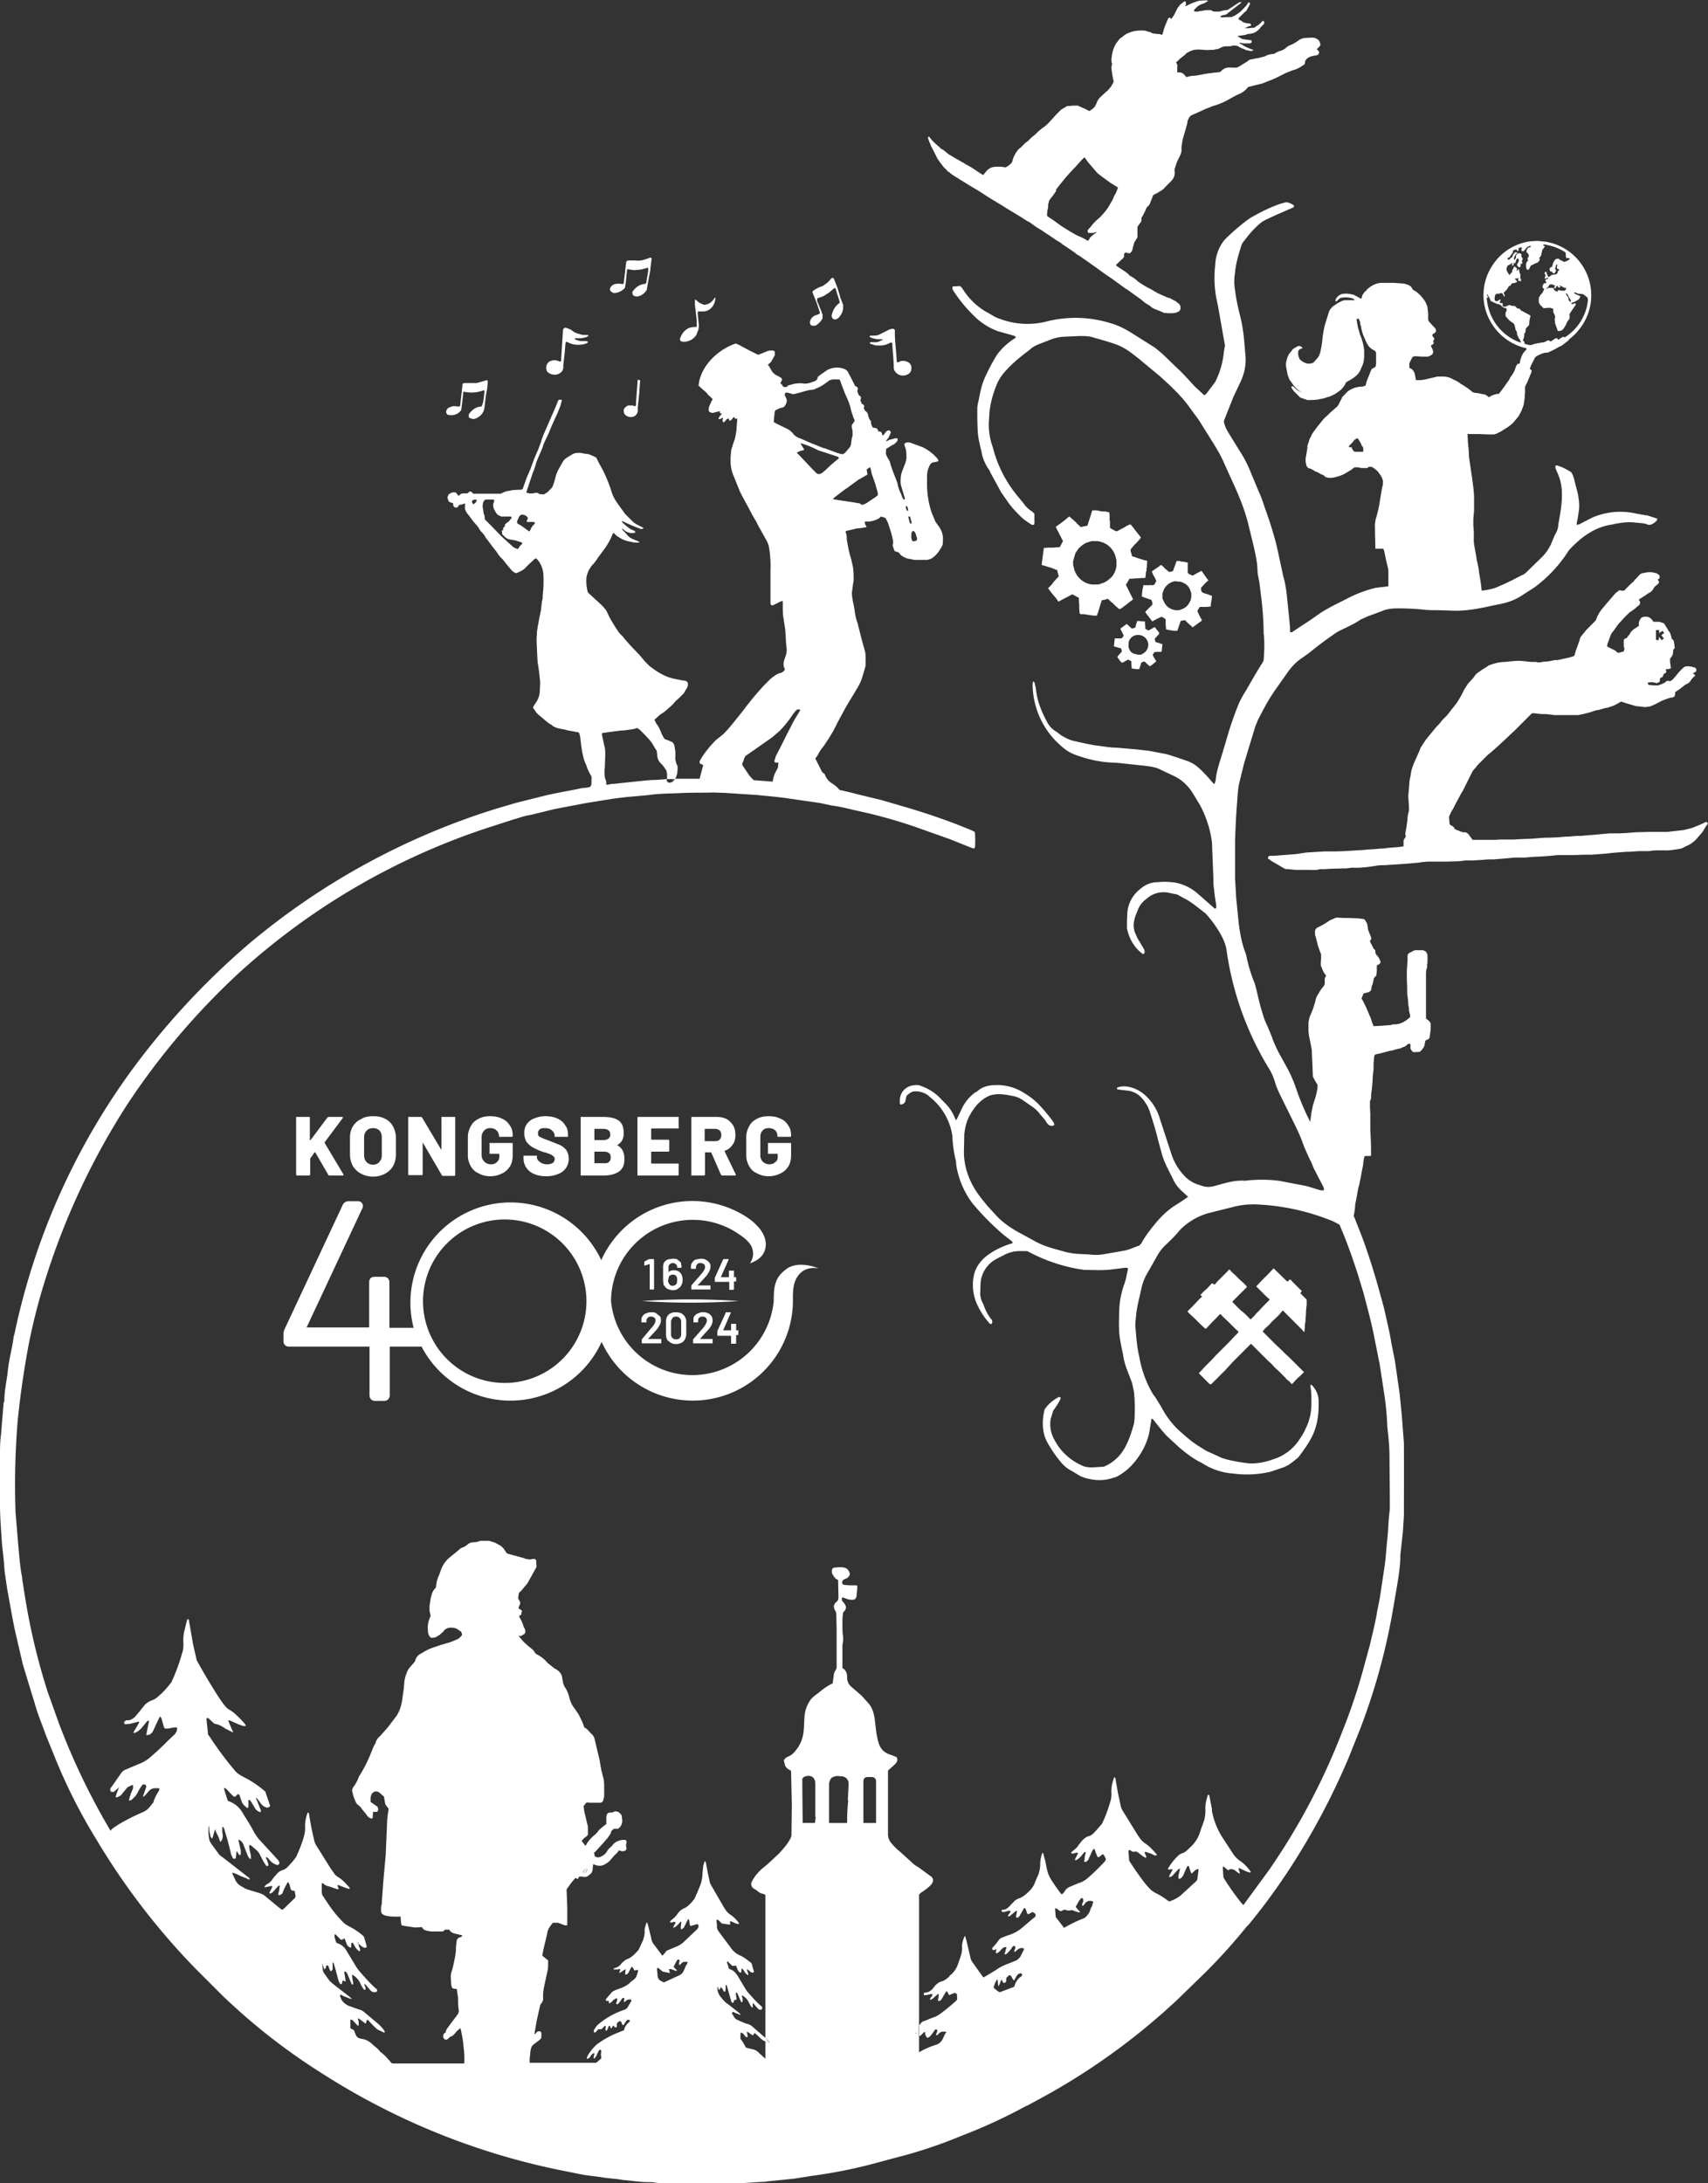 <svg xmlns="http://www.w3.org/2000/svg" viewBox="0 0 472.4 603.6"><rect x="0" y="0" width="472.4" height="603.6" fill="#333333" stroke="none"/><path d="m455.3 142.5-3.2-.6a19.5 19.5 0 0 0-11.7 1.2l-3.7 1.9c-.2 0-.4 0-.6.2v-.7c.3-1.1.4-2.2.6-3.4.2-1.5 0-3-.3-4.6l-1.1-4.3c-.2-.5-.3-1.1-.8-1.7-1-.6-2.2-1.3-3.5-1.7-.3-.1-.5-.2-.8 0v.6l.8 1.9c.7 1.7 1 3.5 1 5.5 0 2.7-.5 5.5-1 8.2 0 1-.4 2-1 3l-1 2.4a13 13 0 0 1-2.3 3.4l-4.1 4c-.5.5-1 1-1.6 1.2-2 1-4 2.1-6.2 3-1.6.8-3.3 1.1-5 1.3l-.1-1-.2-1.5-.4-2.4c-.1-1.3-.4-2.5-.7-3.7v-.3l-.7-3.9-.1-1.2a22 22 0 0 0-.1-3.8v-2.2l.2-2V137l-.2-2.2-.3-2.3a653 653 0 0 1-.9-6.2l-.1-2-.2-2-.1-2.3c.1-.1.3 0 .4 0h2.7l2.5.1h1.7l.7-.2 1.2-.6 1.9-1.2c.7-.5 1.4-1 2-1.8l1-1.2.8-1.5.6-1.6.3-2v-.7l.1-.8v-1.6l.2-.4c.6-1.1 1-2.3 1.5-3.4l.1-.4c0-.2 0-.4-.2-.5l-.3-.2.4-1.1.9-1.7c0-.2.3-.4.4-.6l.3-.2c.8-.4 1.6-.8 2.5-.9.3 0 .6 0 .9-.2a25.2 25.2 0 0 0 2-1l.3-.2.6-.3.5-.2 1.8-1.4.2-.2c.1-.3.4-.4.6-.6.7-.6 1.4-1.2 2-2a15 15 0 0 0-9.2-24.6l-2.1-.2-1.8.1a14.8 14.8 0 0 0-10.7 6.8 14.8 14.8 0 0 0-.1 16 15.1 15.1 0 0 0 9.2 6.7c.1 0 .3 0 .4.2v.2l-.9 1-.3.6c-.3.6-.5 1.2-.6 1.9 0 .2-.1.4-.3.5h-.4l-.4.7-.3.9c-.3.7-.7 1.4-1.2 2l-.4.8-.5.7-.7 1-.5.7-1 1.3-.1.2h-.5l-.5.1c-.5.2-1 .3-1.4.6l-.4.2-1-.7-2-.4-.9-.1a2 2 0 0 1-1.1-.6l-.5-.4-.7-.5-1.4-.9c-.1 0-.2 0-.3-.2-.6-.4-1.2-.8-1.8-1-1-.6-1.9-.9-3-.9h-1.5l-3 .7c-.7.2-1.5.3-2.3.3h-.7v-.2l-.2-1c-.1-.8-.4-1.4-1-1.9l-.6-.3v-1.3l.7-1.4c.2-.3.4-.5.8-.5h.5l1.5.1h1.3c.5 0 .9-.2 1.2-.4.4-.2.6-.6.6-1l-.3-.9-.3-.5v-.2l.1-.2c.2 0 .3-.2.5-.3.2-.2.2-.4 0-.6v-.2c.1-.2.3-.4.3-.7l-.2-.3-.3-.4s-.1-.2 0-.4l.3-.3.3-.1c.4-.4.5-.8.2-1.2 0-.2-.2-.3-.3-.4l-1.2-1.3c-.3-.3-.5-.6-.5-1v-1.6l-.2-1.7v-.1l-.5-1.2-.5-.8-.9-1.1-1.1-1-1-.6-.1-.1c-.2-.4-.4-.8-.8-1-.5-.3-1.1-.5-1.7-.6l-2.7-.2H382c-1.5.1-2.8.8-4 1.9 0 .2-.3.4-.5.5l-.7 1-.2.8-.2.2-.5-.3-1.5-.8c-.9-.2-1.8-.4-2.7-.3-1 .1-1.7.6-2.2 1.4l-.2.6.2.1c.2 0 .3-.1.5-.3l.2-.2c.3-.3.6-.5 1-.5a6 6 0 0 1 2 0c.5.1 1 .2 1.4.5v.2H372.5c-.5 0-1 0-1.5.3l-1 .5-1.2.8c-.5.4-1 1-1.2 1.5l-1 3.2c-.4 1.3-.6 2.6-.8 4a25 25 0 0 1-.7 4.3 4 4 0 0 1-.8 1.5l-.9 1c-.3.3-.7.4-1.1.4a3 3 0 0 1-.8 0c-.7-.2-1.3-.5-1.8-1-.1 0-.3-.2-.3-.4a3 3 0 0 1-.3-2c0-.2.2-.4.4-.5.1-.2.3-.2.5-.2h.2c0-.3-.1-.4-.2-.5-.3-.2-.7-.3-1-.2l-.4.2c-.5.3-1 .5-1.3 1l-.8 1-.4.8-.3 1.1a4 4 0 0 0 0 2l.3 1.7.5 1.4.3.4 1 1.4c.5.6 1 1.1 1.7 1.5l.3.1c0 .1-.1.1-.2 0a5 5 0 0 1-1-.5l-1.1-1h-.1c-.2 0-.3 0-.3.2v.2l.6.9 1.4 1.4.4.4 2 .7h.1c1.2 0 2.4 0 3.5-.3l.7-.1 2.2-.7 1.2-.6 1.4-1a6 6 0 0 0 1.5-2l.1-.2 1.2-.7c.7-.4 1.4-.9 2-1.5.4-.5.8-1.1 1-1.8.6-1 .8-2.2.8-3.4v-1.4a14.5 14.5 0 0 0-1.2-4.5l-.1-.5-.4-1.3-.4-2.2v-.1c.2-.2.4-.2.6-.2l.4 1c0 .4 0 .7.2 1l.1.6c.2 1 .5 2 1 3 .3.8.7 1.6 1.3 2.3l.6.5.7.4c.3.1.4.4.5.7V100.6l-.1.6s0 .2-.2.3l-.5.3c-.3.1-.5.3-.6.6l-1.2 3-.2.8-.1.4-.6.2a1 1 0 0 1-.5.1h-.5l-1 .2-.7.2-.6.3c-.7.3-1.2.7-1.6 1.2l-1 1c0 .3-.2.5-.3.7l-.6 1.2c-.2.4-.5.8-.8 1L368 114l-1 1c-.7.5-1.2 1.2-1.7 1.8l-1.2 1.5c-.5.7-1 1.3-1.4 2.1l-.1.3c-.3.4-.5.9-.6 1.4l-.1.3-.3.8v.7l-.5 2.9c0 .6 0 1.1.2 1.7 0 .4.3.7.7 1h.3l1 .5c.3.3.6.4 1 .5l.7.4.5.3c.3 0 .6.2.8.4l.3.3.8.2a5.5 5.5 0 0 0 2-.2c.9-.2 1.6-.5 2.3-.8a107.2 107.2 0 0 0 2-1.2l.4-.3c.5-.4.4-.4 1.2-.4h.2l1.1.2h1.3c.2 0 .4 0 .5-.2l.1-.1c.6-.1 1 0 1.3.2.5.4 1 .7 1.4 1.2l.2.3c.4.5.8 1.1 1 1.8 0 .2.2.4.1.6 0 .5 0 1-.2 1.4l-.5 3-.3 1.8a37 37 0 0 1-.8 3.5l-.2.6c-.1.7-.3 1.5-.2 2.3v1.4l.1 4v.5h1.9c.1 0 .3 0 .4.2l.2.7.4 2 .5 2.1c.2.7.2 1.3.2 2v3.4l-3.4.4a34 34 0 0 0-8.4 3.2l-3.2 1.6c-1.5.8-3 1.6-4.4 2.6l-2 1.4-5 3.3c-.2.2-.4.3-.8.1v-1.1l-.2-2.3-.7-6.8c-.2-1.8-.5-3.6-1-5.3l-1.1-5.1-.7-3.2c-.9-3.6-2-7-3.3-10.6-.5-1.5-1-3-1.7-4.5l-2.5-6a33 33 0 0 0-2.9-5.4l-3.2-5.2c-.5-.9-.9-1.8-1-2.8l.5-1.3 2.2-5.5 1.6-3.4c1.4-2.7 2-5.6 1.6-8.6l-.2-2.4c-.2-2.5-.5-5-1.1-7.4-.6-2.4-1.2-5-1.5-7.5-.3-1.6-.3-3.3 0-5 .2-2.4.9-4.7 1.6-7 .2-.7.5-1.3 1-1.8 1-1.4 2.2-2.8 3.5-4 .8-.8 1.6-1.4 2.5-1.8l2.8-1.3 4.6-2c.2-.1.4-.3.2-.7-.6-.3-1.2-.7-2-.8-1.5.3-3 .9-4.4 1.5-1.9.8-3.7 1.8-5.5 2.8l-1 .7a59 59 0 0 0-6.2 5.4c-1.7 2.1-2.5 4.5-2.6 7.1a30.4 30.4 0 0 0 .7 10.8l2 11.3-.3 1.8a23 23 0 0 1-2.4 8.3l-2.4 3.2-.6.5-2.6-2.4c-1.7-1.8-3.3-3.7-5.2-5.4l-2.9-2.8c-1-1-2-1.8-3-2.6l-4.6-2.9-2.4-1.5c-1.7-1-3.3-1.8-5.1-2.3A32.6 32.6 0 0 0 289 89a21.6 21.6 0 0 1-12.6-.9c-1.3-.4-2.3-1.2-3.5-1.8a18.7 18.7 0 0 1-6.5-6.2c-.2-.3-.4-.7-.9-1l-2 .1c-.2.4 0 .6 0 .9a40.3 40.3 0 0 0 6.7 8 18 18 0 0 0 5.9 3.5l3.6 1c.4.2 1 .2 1.2.5 0 .4-.3.5-.5.6a18.6 18.6 0 0 0-4.6 4.3 56 56 0 0 0-3.4 6.4c-.9 2-1.3 4-1.7 6.2-.2.8-.4 1.6-.4 2.4 0 2.4 0 4.8.2 7.2.2 1.6.6 3.2 1 4.8.2 1.6.9 3 1.7 4.4.3.4.6.8.7 1.2l3 5.5 1.6 2.3c1 1.5 2.1 2.7 3.3 3.9 1 1.1 2.3 2 3.6 2.8h.6c0-.3.2-.6.1-1V142l-.8-.7c-1-.6-1.7-1.4-2.4-2.4l-1-1.2a34.4 34.4 0 0 1-7.3-14l-.2-.6a18 18 0 0 1-.9-6.5l.1-1.4c.1-3.2 1-6.3 2.2-9.2a13 13 0 0 1 2.2-3.3c2-2.3 4.4-4.2 6.8-6 .7-.7 1.5-1.1 2.4-1.5l2.6-1c1.4-.6 2.8-1 4.3-1.1l4.4-.2c1.5 0 2.9 0 4.2.5l1.8.5c5.4 1.6 6.1 1.8 10.5 5.3l5.9 4.9c3.1 2.8 6.2 5.7 8.6 9.2 1 1.4 2 2.6 2.8 4l3.2 5.1c1.1 1.8 2.2 3.6 3 5.5l3.4 7.5c1.3 3 2.5 6.1 3.3 9.3l1.2 4.9c.6 2.6 1.3 5.2 1.4 8 0 1 .3 2.2.5 3.3l.6 4.8a86.3 86.3 0 0 1 .6 9.3c.3 2.4.2 5 0 7.5-.1.4-.4.9-.7 1.3l-1.7 2.8-2.3 4c-.8 1.3-1.6 2.6-2.2 4a97 97 0 0 0-2.5 6.9l-2.3 7.7c-.6 1.9-1.2 3.8-1.5 5.8 0 .6-.2 1.2-.4 1.8l-.5-.4c-1.3-1.6-2.6-3-4.2-4.4a9.1 9.1 0 0 0-2.8-1.6l-3.2-1.1c-1-.3-2-.7-3.1-.9l-4.2-.8-3.4-.4-5.8-.5c-1.9 0-3.7-.4-5.6-.6-2-.3-4-.8-5.9-1.2-1.4-.3-2.5-.9-3.7-1.6l-1.3-1a6.3 6.3 0 0 1-2.5-2.5c-1.6-3-2.9-6-3.2-9.5l-.4-1.7-.4-.2-.1.8a22.7 22.7 0 0 0 7.5 16.7c1.2 1.1 2.5 2.1 4.1 2.7 3.2 1.2 6.5 2 9.8 2.2l2 .1 7.5.8c1.4.2 2.9.3 4.3 1l3.8 1.8c2.2 1 4 2.7 5.3 4.8l2 3.3a29.9 29.9 0 0 1 3.3 10.2l.4 10.1c0 1 0 2 .2 3 .1 1.6.4 3 .6 4.6 0 .3 0 .5-.2.7-.4 0-.5-.3-.8-.5l-4.2-3.7a13.3 13.3 0 0 0-6.2-3c-1.6-.2-3.2-.3-4.8-.1-1.7 0-3.3.6-4.6 1.7a9.3 9.3 0 0 0-3.8 6.7l-.1 2.4v2c.6 2.8 2 5.3 4.3 7 0 .1.2 0 .4 0 .3-.4.2-.8 0-1.3l-1.3-2.2c-.5-.7-.8-1.5-1.2-2.4a5.8 5.8 0 0 1-.1-3.7c.2-1 .7-1.9 1-2.8a7 7 0 0 1 2.3-2.8 7 7 0 0 1 6-1.7l2.5.5 1.8 1c2.2 1.1 4 2.7 6 4.2l.9 1c1.2 1.5 2.3 3 3.2 4.6.8 1.4 1.4 2.8 1.7 4.3a85.5 85.5 0 0 0 12 33.4c.6 1 1 2.1 1.4 3.2.3 1.2.8 2.3 1.3 3.4l4 8.1c1 2 2 4.2 2.7 6.3l1.4 3.2.7 1.4.7 1.7 2.6 5c.1.3.3.6.1 1h-.5c-.5 0-1-.2-1.6-.4l-2.7-.8-7.3-1.4c-2.8-.4-5.6-.4-8.4-.2-.7.1-1.4.2-2 .1-1.7 0-3.2.3-4.8.7l-3.3.9c-.9.2-1.7.2-2.6 0l-1.2-.4a8.9 8.9 0 0 1-4.2-2.6 15.8 15.8 0 0 1-3.4-5.6l-3.4-10.4a14 14 0 0 0-4.2-6.4 9.5 9.5 0 0 0-4.8-2.2c-.9-.1-1.8-.1-2.7.3l-.1.3.2.2 2.5.3c2.4.2 4 1.5 5.2 3.4.6.8 1 1.8 1.3 2.7.8 2.5 1.6 5 2.2 7.6l1.1 4c.7 2.4 1.9 4.5 3 6.7a10 10 0 0 0 2.7 3.6l1.1 1 .4.4-1.9 1.3-2.2 1.4a23.3 23.3 0 0 0-4.3 3.9c-1.7 2-3.3 4-4.5 6.2l-.5.6c-1.4.5-2.8 1.2-4.4 1.5l-5.2.9c-1.5.3-3 .3-4.6.1l-2.2-.1a19 19 0 0 1-4.2-.6l-2.5-.7c-2.3-.6-4.5-1.4-6.5-2.6l-4.6-2.5c-2-1.2-4-2.6-5.6-4.4l-2.3-2.5c-1.2-1.5-2.5-3-3.5-4.7-1.9-3.1-3-6.6-3-10.3l.1-4.8c.2-1.8.6-3.6 1.5-5.2 1.3-2.4 3-4.4 5.5-5.5 2.2-.7 4.3-.3 6.4.1 1.1.2 2 .6 3 1.3l2.3 1.6a9 9 0 0 1 2.3 2.2l1.3 1.5c.4.6.7 1.2 1.2 1.5.5.2 1 .3 1.4-.1 0-.4-.2-.6-.4-1a49 49 0 0 0-3.1-3.8c-1.5-1.7-3.1-3-5-4.1a13.5 13.5 0 0 0-7.6-2.1c-2 0-3.9.4-5.4 1.9h-.2c-2 1.4-3.3 3.2-4.2 5.3l-1.2 2.5c-.4-.4-.5-.9-.7-1.3a12 12 0 0 0-2.4-3.4l-1-1c-1.8-2-4-3.3-6.4-4-2-.1-3.5.5-4.5 2-.6 1-.7 2-.6 3.1 0 .2.2.2.3.3.7-.2 1-.4 1.2-.9l.3-1.5c1.4-1.3 1.9-1.4 3.5-1.2 1.2.2 2.2.7 3 1.5a16.8 16.8 0 0 1 6.2 10.7c.1 2.3.4 4.7 1 7l.1 1.2a23.6 23.6 0 0 0 4.4 10.4 71.3 71.3 0 0 0 8.8 8.9l2.2 1.7.2.5q-2.5.7-4.9 2l-.5.3c-1 .6-2 1.3-2.7 2-1.2 1.2-2 2.4-2.5 4a13 13 0 0 0 .6 8.3 20.8 20.8 0 0 0 3.7 5.7l.3.1c.5-.3.3-.7.3-1.1l-.5-.6c-.9-1.2-1.5-2.6-2-4-.5-.8-.7-1.7-.8-2.6l.1-3a8.3 8.3 0 0 1 3.5-6.2c.9-.6 1.8-1 2.8-1.5 1.7-1 3.5-1.3 5.4-1.2h1.2l1 .5a46.3 46.3 0 0 0 13.5 4.5l1.4.2c2.6 0 5.3.2 8-.2l3.2-.4c.3 0 .5 0 .8.2l-.6 2.9-.4 1.3a24 24 0 0 0-1.4 6.5c-.1 2.5-.2 5 0 7.5.2 1.8.6 3.7 1 5.5a18 18 0 0 0 1 4l1.5 3.9.5 2.3c.3 2.5.3 5 .2 7.5l-.1 1.2c-.6 2.3-1.3 4.5-2.4 6.6a11.8 11.8 0 0 1-6 5.6l-3.1.2c-1.2 0-2.3-.1-3.3-.7a15.5 15.5 0 0 1-7.3-7 8.6 8.6 0 0 1-1-5.7l.7-2.3q1.9-2.6 2.1-3.6l-.5-.2c-1.7.9-3 2-4 3.5l-.3 1.5c-.4 2.7-.2 5.4 1.2 7.8 1 1.8 2.2 3.5 3.5 5.1.8 1 1.8 1.9 3 2.5l2.5 1.5 1 .4c2.5.8 5.1 1 7.7.2l1.3-.4.7-.4c4.3-2.4 7.9-8 8.5-12.7l.5-3 .4.2 2.4 3 1.3 1.5 3.7 3.4c1.8 1.5 3.7 3 5.8 4l1 .6a18 18 0 0 0 7 2.4l1 .1a29.1 29.1 0 0 0 10.3-.5l3.8-1.3 1.2-.6a28.2 28.2 0 0 0 2.7-2.1c1.3-1.7 2.6-3.5 3.6-5.4 1.7-3.2 2.1-6.6 2-10.2 0-1.6-.7-3.1-1.8-4.3l-.4-.2-.1.4c.4 1.8.3 3.6.3 5.4a15 15 0 0 1-1.6 6.4c-.4.9-.8 1.7-1.4 2.5a13.4 13.4 0 0 1-7.7 6 17.5 17.5 0 0 1-6.3 1.1 47 47 0 0 1-6.4-1.1l-1.3-.4-4.4-2-1.6-1c-2.2-1.3-4.1-3-6-4.7a24 24 0 0 1-4.8-6.4l-1.6-2.6-.8-1.1a30.6 30.6 0 0 1-3.7-10.2c-.6-2.5-.8-5-1-7.6-.2-1.2 0-2.4.1-3.6.2-2.5.9-4.9 1.4-7.3.3-1.4.7-2.7 1.4-4l3-5.3c.7-1.3 1.6-2.4 2.7-3.4a40.3 40.3 0 0 0 3.8-4 18 18 0 0 1 7.7-4.5l6.8-1.7c2.3-.6 4.5-.8 6.8-.7a62.5 62.5 0 0 1 21 4.7l1.7.9 1.6 3.9c1.3 3.4 2.5 6.8 3.6 10.3l1.4 4.6c1 3.8 2 7.5 2.8 11.3l1.7 8.5 1.1 7.2a80 80 0 0 1 1 10c.3 2.7.6 5.5.6 8.2l.1 11.7v3c-.4 2.8-.4 5.5-.7 8.3-.3 2.6-.4 5.2-.8 7.8l-1.3 8.6-.7 3.5c-.5 3.1-1.3 6.2-2 9.2l-1.6 5.9a158.7 158.7 0 0 1-6 18A182.8 182.8 0 0 1 351 517l-7.1 9.7-.5-.5a71.3 71.3 0 0 1-5-7.1 61 61 0 0 1-.2-3h.3l1.2 1c.7-.6 1.4-.3 2 .1l.6.5c.2 0 .3.3.6.3v-.2l-.3-1v-.4l2.1 1c.4.1.7.3 1.1.3l.1-.1v-.2c-.8-1-1.7-2.1-2.9-2.9a7.4 7.4 0 0 1-2.1-2.2l-3-4.6q-2-3.3-2.7-7v-.6l-.7-3.5c0-.2-.1-.4-.4-.4-.5 1.6-.8 2.7-.7 4.2 0 1-.1 2-.4 3l-1 2.8a9.2 9.2 0 0 1-2.9 4.6l-.5.5c-.5.5-1 .9-1.7 1.1-.6.2-1 .6-1.4 1-1 1-1.8 2.1-2.5 3.3.4.5.9-.2 1.3.2l-.5 1c-.4.6-.4.6-.4 1.1.6-.1 1-.5 1.3-.9l1.2-1.3.5-.2-.4 1.7-.1.7.1.4h.4c.4-.2.7-.6.9-1l1-2.3.4-.3c.4.7.4 1.5.9 2.2.5-.5 1-1.1 1.8-1.3l.1.2-.3 2.4c0 .5-.4.9-.8 1.2l-1.2 1.1-2.6 2.4c-1 .8-2 1.3-3.2 1.7l-.5-.3a20 20 0 0 0-3.6-2.2l-1-.7-1.2-1.3a75.8 75.8 0 0 1-4.8-6.8l-.2-2.7.2-.2h.3c.4.4.8.6 1.4.4.3 0 .5.1.8.3l1.3 1 .7.4h.1l.2-.2-.5-1.1v-.3h.3l1.5.5 1 .5.6-.1v-.1c-1-1.2-2-2.3-3.2-3.1-.6-.4-1-.8-1.4-1.3l-.7-1-4.2-6.8a4 4 0 0 1-.5-1.2l-.8-3.7-.6-3.4c0-.3 0-.7-.4-1-.6 1.6-.9 3-.8 4.6 0 .9-.1 1.7-.4 2.5a37.2 37.2 0 0 1-2.2 5.8 56 56 0 0 1-2.2 2.5c-.5.5-1 .9-1.7 1-.7.3-1.3.8-1.8 1.4l-.8 1c-.3.6-.8 1-1.3 1.4l-.7.6v.2l.2.2 1.4-.3h.2v.3l-.8 1.6.1.2h.1c.6-.2 1-.6 1.4-1l.6-.7c.2-.2.3-.5.6-.6l.2.2-.3 1.2c0 .4 0 .8-.2 1.2l.4.2c.5-.2.9-.6 1-1.1l1-2.2.5-.4.4 1.2.4 1c0 .1.3.2.5.1l1-.8c.4.3.6.8.8 1.2.1.3 0 .5-.2.8a54.7 54.7 0 0 1-5.2 5c-.6.4-1.2.8-2 1l-2.4 1a3 3 0 0 0-1.6 1.4c-.2.3-.4.6-.8.7-.6-.6-1-1.4-1.6-2.1-2-3-2.1-3-2.8-6.6l-.1-.5-.5-1.8c0-.2 0-.4-.3-.4a9 9 0 0 0-.6 3.3c0 .8-.2 1.6-.4 2.4l-1 2.3c-.3 1-1 2-1.8 2.7l-.5.5c-.7.6-1.4 1.1-2.3 1.4-.5.2-1 .5-1.4 1l-.8.8c-.6.7-1.2 1.2-2 1.3h-.4l-.1.3s.1.3.3.3h.5l.7-.2c.3 0 .6-.3 1 0 0 .5-.7.8-.7 1.4h.4l1-.8.8-.7h.1l.2.1-.3 1.5c0 .2.2.3.4.3.3-.1.6-.4.7-.7l1-1.7c0-.2.2-.3.4-.2h.1l.3.8c.3 1 .4 1 1.3.4.3-.3.7-.1 1.1.3.2.2.2.6-.1 1-.2 0-.4.3-.6.4l-2.7 2.3a11 11 0 0 1-4.2 2.3l-.3.1c-2.2.9-1.5.4-3 2.3l-1 1.1.1.4.2.2.6-.2c.1 0 .2-.2.3 0l-.2.7.1.3h.3c.5-.3.8-.6 1.1-1l.7-.6.6-.1c.2 0 .2.3 0 .6l-.2.9c-.1.1-.2.3-.1.5 0 .1.4 0 .6-.2l.8-.8.7-1c.2-.3.4-.3.6-.3.2.1.3.4.2.7l-.3.7.2.3c.7-.7 1.4-1.4 2.5-1v.3l-1 2c-.4.5-.9 1-1.6 1.2l-1.2.5c-1.4.5-2.8 1.1-4 2l-3 1.8-.4.2-.4-.5-2.7-3.8c-.3-.4-.4-.8-.5-1.2l-1.1-4.7-.4-1.3-.2.3c-.4 1-.7 2-.6 3 0 1-.2 1.8-.5 2.7l-.7 2a6.6 6.6 0 0 1-2.2 3l-.2.3c-.7.6-1.4 1.2-2.4 1.4-.5.2-1 .6-1.4 1l-.8 1c-.6.6-1.2 1-2.1 1l-.3.2v.5h.6l1-.2c.2 0 .4-.3.8 0 0 .5-.5.8-.7 1.2l.1.3c.5-.1.9-.5 1.2-.8l.9-.8h.2s.1.1 0 .2c0 .4 0 1-.2 1.4l.1.3h.3c.4-.1.6-.4.8-.8l1-1.7.3-.2.6 1.1.7-.3.8-.3c.3 0 .6.2.7.5v.7c.1.4 0 .8-.3 1a54.3 54.3 0 0 1-4.4 3.6c-.6.4-1.2.8-2 1l-2.2.9c-.5.1-1 .4-1.2.8l-.4.5v3c.5-.2.8-.6 1.2-1 0 0 .2-.2.5-.2v.7l.3.6c.2.3.3.4.6.2.4-.2.7-.6 1-1l.7-1c.1-.2.5-.3.6-.2.1.2.2.4.1.6l-.3.7.1.3c.4 0 .5-.4.8-.6.6-.5 1-.5 2-.3l-.4.5-.7 1.5c-.4.7-.9 1.2-1.7 1.5-1.7.5-3.3 1.2-4.8 2.1V563h-.2l-.1-.3.2-.7c-.2-.2-.3 0-.4 0l-.5.2-.3-.1v-.4c0-.2.1-.4.3-.5l1-1.2v-36.2l.5-.5c.9-.6 1.8-1.2 2.6-2 .9-.9 1.2-2-.2-2.8l-3-2.2c-.7-.4-1.3-.8-1.8-1.3l-3.3-3c-1-.8-1.9-1.7-2.7-2.7-.5-.7-.7-1.4-.7-2.3v-17.5l1.8-1.6c.7-.7 1-1.2.6-2.1l-1.5-.6c-1.5-.4-2.7-1.3-3.3-2.8-.4-1-.6-2.2-.8-3.2l-.5-4.2c-.3-1.6-.7-3-1.8-4.2l-1.8-2-3-2.6a3.3 3.3 0 0 1-1-2.6c0-1-.4-2-1.3-2.4v-6.3l.2-1.4v-1c-.2-1-.2-2.2-.2-3.4 0-1 0-2.2.2-3.3.8-.8 1-1.4.5-2.2l-.4-.6c-.5-.4-.6-.8-.3-1.4l.8.3c.5.2 1.1.4 1.8.4.8 0 1.1-.2 1.3-1l.2-2.2v-.7l-.3-.1H235l-1.3-.1c-.4 0-.7-.2-.8-.6 0-.4.2-.7.5-.9l.9-.4c.7-.6.9-1 .6-1.7-.3-.6-.8-1.1-1.4-1.2-.9-.2-1.7-.1-2.6 0-.6 0-.9.5-.8 1.1 0 .3 0 .6.2.8.4.7.8 1.3 1.5 1.5l.1 4.5c0 .7 0 1.2-.7 1.7-.4.4-.7 1-.5 1.5 0 .4.3.8.5 1.1l.1.6.1 4.3v10.1c0 .4 0 .7-.2 1-.3.5-.6 1-.6 1.6l-.3 2.2c-1.5.7-2.8 1.7-4 2.7-.7.5-1.4 1-2 1.7a8.9 8.9 0 0 0-1.8 5c-.1 1.5-.1 3-.3 4.4a9.7 9.7 0 0 1-2 4.6c-.6.8-1.2 1.4-2.1 1.8-.5.2-1 .5-1.3 1.1l.3 1.3c.3.9 1.1 1.2 1.7 1.6l.2 9.5-.1 8.2c0 .4-.2.9-.4 1.2-.8 1.5-2 2.8-3.1 4l-3 2.8-1.2 1a12 12 0 0 0-3.3 4c-.3.7-.1 1.3.5 1.8l.7.4c.6.5 1.2 1 2 1.1l.6.3v39.5l.7.7.4.6-.3.1c-.3 0-.5-.2-.8-.3v4.8l-.1-.2-2.2-2c-.4-.3-1-.5-1.5-.6l-1.6-.4q-.8-1.6-1.5-2.4v-1.5l.1-.2h.3l.4.3.7.9h.3c0 .1.2 0 .2-.2l-.2-1v-.3c.7.3 1.1.8 1.6 1 .4-.1.2-.6.6-.6l1 .9a6 6 0 0 0 2 1.5v-1l-.6-.5-3.2-2.8c-.5-.4-1-.6-1.5-.7a22 22 0 0 1-2.4-1c-.6-.2-1-.6-1.3-1.3-.1-.2-.5-.5-.3-.8.3-.3.6 0 1 .2.3 0 .7.3 1.1.4h.3l-.6-.6-2.8-2.2c-1-.6-1.7-1.5-2.4-2.4-.5-.8-.8-1.6-.6-2.6l.3.9h.2l.4-.7.3.3.5.9h.4l.1-.7v-1.1c.3 0 .4.3.4.4l.5 1.8a87 87 0 0 0 .8 2.7h.3l.2-.1.2-.7c.5.1.6 0 .6-.3l-.2-1.5.1-.2.3.1.3.7.8 1.8.2.1.2-.3v-.6c0-.4-.4-.7-.1-1 .7.4 1.3.9 1.7 1.7l.7 1.3.3.3h.2v-1.2c.3.1.5.5.7.7l.8.9c.2.2.5.3.8.2.1 0 .3-.1.3-.3v-.4l-.3-.3c-1.2-1-2.3-2.3-3.4-3.5a9 9 0 0 1-1.2-1.7l-1.8-3c-.6-1-1.3-1.7-2.3-2l-.3-.3c0-.5-.3-1-.4-1.5v-.3c.2 0 .3 0 .4.2l1 1h.6l.4-.1c.5.7.4 1.7 1.4 2 .3-.3 0-.8.3-1.2l.3.3.6.9.6.6h.2l.1-.2-.4-1.1.1-.3.9.8.5.2c.2 0 .5-.2.4-.4l-.5-1.7c0-.4-.3-.7-.6-.9-.9-.7-1.8-1.4-2.8-1.8a6 6 0 0 1-2.4-2l-3.2-4.3c-.5-.6-.8-1.2-.7-2 0-.5-.2-1-.1-1.6.7.1 1 .8 1.5 1.1l2 .3.3-.1-.1-.5v-.3h.3l1.6.7h.7a8.7 8.7 0 0 0-2.4-2.5c-.7-.4-1.2-1-1.7-1.8a413 413 0 0 1-4-6.9l-.7-3.2-.5-2.7-.2-.3c-.3.5-.4 1-.5 1.4l-.2 2c0 1-.2 2-.5 3a72.5 72.5 0 0 1-1.7 4c-.5.7-1 1.3-1.7 1.9-.3.3-.7.6-1.2.8-.9.4-1.5 1-2 1.8-.5.6-1 1.1-1.6 1.5l-.3.4v.1l.1.1h.5c.3-.1.6-.3 1 0l-.7 1.3.1.2.8-.5.7-.7c.2-.2.3-.5.6-.5 0 .1.1.3 0 .4l-.1 1v.5l.2.2c.4-.2.7-.5.8-.8l1-2c.2 0 .3.2.3.3l.2 1.2c0 .3.2.4.5.3l1.4-.4c.3-.1.5.2.5.5 0 .4-.2.7-.5 1L189 537c-.7.6-1.4 1-2.2 1.3l-1.9.8c-.4.1-.8.4-1 .9-.2 0-.2.2-.3.3-.3.4-.5.4-.7 0l-2.1-2.8c-.4-.5-.6-1-.7-1.7l-.7-2.9-.4-1.4c-.2.2-.3.2-.3.4-.2.7-.5 1.4-.4 2.2 0 .7-.2 1.5-.4 2.2l-1 2.2-.3.6c-.9 1-1.8 2-3 2.5-.6.2-1 .6-1.5 1l-.5.6c-.4.4-.9.8-1.6.9l-.2.1-.1.3h1.3c.1-.1.3-.3.5 0v.3l-.2.4v.2h.2l1.5-1v.4l-.1 1 .2.1c.3 0 .5-.2.7-.5l.7-1.3c0-.2.2-.3.4-.3l.6 1 .8-.2.2.3c-.6 2-.5 1.9-2 3l-.5.5c-.8.6-1.7 1.1-2.7 1.4l-1.3.5-.7.4-1.8 2.1.2.4h.6c.2 0 .1.2 0 .3l.1.1c0 .2.2.3.3.2.4-.2.7-.6 1-.9l.7-.4h.3v.3c0 .4-.2.7-.3 1.1l.2.2h.3l.5-.6.5-.7c.2-.4.5-.5.7-.4.2.2 0 .4 0 .7v.4c.3 0 .4-.2.6-.4.3-.3.8-.3 1.2-.3l.3.3-.9 1.5c-.3.6-.7 1-1.3 1.1l-.8.3a22 22 0 0 0-6 3.5c-.7.5-1.1 1.2-1.5 1.9l.1.5h.4l.8-.9c.3 0 .6.1.8 0 .2 0 .3-.3.5-.4.2-.2.3-.5.7-.5.2.4-.3 1 .2 1.4l.3-.4.4-1h.3c.2.3 0 .6.4.7l.5-.8c.2 0 .2.3.4.4.1.2.5.1.6 0v-.7c0-.4.3-.6.6-.8.2-.2.4-.1.6.1.2.3.2.7.5.9.3 0 .3-.3.4-.4l.6-.9.4-.2c.1 0 .4 0 .5.2l-.1.4c-.8.6-1.3 1.3-1.5 2.3l-1.5.6a26 26 0 0 0-6 3.3c-1 .9-1.9 2-2.6 3.2l-.2.6.1.2h.2l.4-.3c.3-.2.4-.6.6-.8.2-.2.4-.5.8-.4 0 .5-.3.9-.2 1.4h.2c.4-.4.6-.8.8-1.3l.4-.8c.1-.2.3-.4.6-.2.2.4 0 .8 0 1.2l.1 1.1-1.4 1.2h-18.4V569c.2-1.2.1-2.4.7-3.4.8-.8 1.8-1.3 2.5-2.1 0-.6.1-1 0-1.6l-.3-.3h-.6c-.5.3-.6.7-1 .8l.7-4 .9-4 .2-.4c.5-.5.7-1.1.6-1.8v-.4c0-1 .2-2.1.4-3.1l.9-4.1.1-1V542l-1.6-1.3c.3-2.2 1-4.3 1.4-6.5.2-1 .9-1.8 1.5-2.6h1.5l1.8.7h.7v-5l-.1-2.5-.1-2.4c.7-1.1 2-2.8 2.5-3.2a6 6 0 0 0 .6.3l.2-.3.1-.3a2 2 0 0 1 1.2 0c.6.1 1.1 0 1.6-.5l.3-.2c.4-.3.6-.7.7-1.2l.1-1.2.1-.4.8.3c.8.2 1.5.2 2.3-.2l.8-.5.6-.5 1.3-1.5c.5-.5 1-.8 1.2-1.4.4 0 .8.3 1.2.2.5 0 .9-.2 1-.8-.2-.5-.2-1 0-1.6 0-.2 0-.5-.3-.7-1.2-.1-2.4.2-3.3 1.1l-.6.7c-.5.4-1 .9-1.3 1.5-.4.6-.9 1-1.6 1.3-.6.3-1.1.3-1.7-.1l-.2-1 .3-.2 2.1-2.3 1.4-1.6.8-1.2.2-.7.7-.6h1.2l.6-.6c.3-.5.5-1 .5-1.6l-.1-1c0-.6-.4-1-.8-1.3-.4-.3-.8-.3-1.2-.3l-.6.3h-.6c-.8.1-.9.3-1.1 1.1v2.1l-.7.5-.7.6a5 5 0 0 0-1.1 1.2l-.7.7c-.9.7-1.6 1.5-2.2 2.4 0 .2-.2.4-.4.6l-1-1.3c.3-.5.7-.9 1.2-1.2.2-.2.5-.4.5-.6V505l-1-4.2-.2-1.5c.2-.2.5-.5.6-.8.4-.2.6-.2 1-.1h2.9c.6 0 .9-.3 1-.9l.2-.8v-2.3c0-1 0-1.9-.2-2.7l-.6-2.4-.2-1.1-.3-1.8-.5-2-.8-3.4c-.1-.7-.5-1.3-1-1.7-.6-.6-1.1-1.4-1.9-1.7l-.4-1.2-.9-1.9-.2-.4-1.2-1.8c-.7-.8-1.1-1.8-1.4-2.8-.2-1-.6-2-1.1-2.8a4 4 0 0 1-.7-1.7l-.2-1c0-.6-.3-1.2-.7-1.7-.4-.4-.9-.8-1.4-1l-1.9-1.5a9.4 9.4 0 0 0-2.8-2.3c-.5-.2-.8-.6-1-1a3 3 0 0 0-.7-.7c-1-.8-2-1.6-2.8-2.6l-.7-.8v-.1h.6l1-.6.2-.5c0-.6-.2-1-.5-1.5-.2-.9-.6-1.6-1-2.4-.2-.2-.3-.5 0-.7l.4-.2v-.5l.2-.4c-.2-.6-1-.6-1-1l.5-1.2c0-.6-.5-1-.6-1.5l.2-1.3.1-.2c.8-.6 1.3-1.5 2-2.2l.3-.4a471.1 471.1 0 0 0 2.5-4.5l-.1-1.7c0-.2-.2-.3-.3-.5h-.7c-.6.2-1 .2-1.6 0-.2 0-.5 0-.7-.2l-4.8-1.3-.8-1.2a4 4 0 0 0-1.6-1.3l-.9-.5-1.6-.5h-2.5a5 5 0 0 1-1.9.4c-.4 0-.9.1-1.3.4l-.8.6-.7.4c-.5.1-.9.4-1.3.8l-2.2 1.8a8 8 0 0 0-2.7 3.8l-.5 1.4a8 8 0 0 0-.8 3.2l-.2.3c-.4.4-.7.9-.9 1.4l-.4 1.5-.3 2v1.3l.3 1.5a7.4 7.4 0 0 0-.8 3.3l.1 1.3c.1.5.3 1 .8 1.4.6 0 1.2 0 1.7-.4l.7-.4 1-.9.3-.4q.9-.8 2-.7c.7 0 1.4.2 2 .7l.5.3c.2.3.4.6.4 1-.4.6-.8 1-1.5 1.3l-1.7.7-2.7.8-2.1.7-.8.3c-1 .4-1.9 1-2.8 1.5-.7.4-1.1 1-1.3 1.6-.1.4-.3.7-.6 1l-.8.9c-.4.5-.8 1-1 1.7-.4.9-.6 1.8-.7 2.8l-.1 1.4-.4 2.8c-.2 1.8-.7 3.5-1.7 5l-.7.9-1.5 2-2.2 2.5c-.6.5-1 1-1.3 1.8v.2c-.5.7-.7 1.3-1 2a38.8 38.8 0 0 1-3.7 7.4c-.2.8-.6 1.4-1 2.1l-.5.7c-.3.5-.4 1-.2 1.5.2 1 .6 2 1 2.8.2.4.5.6.8.8l.5.5.4.6c.5.6 1 1.1 1.4 1.8l.5.4c.2.2.5.2.8.3l.2-.3v-.6l.1-1c.5 0 1 .2 1.3-.2q.2-.5-.1-1.2l-1.9-1.3V497l.1-.5c.3-1.1 1.3-1.5 2.2-1l1.4 1.2.3 1.8c.1.6.6 1 1 1.6l-.2 1.2-.2 1.7-.2 4.6-.2 4.7v.3l-.7 7.8-.4 5.5v.5c-.3.8-.2 1.5-.2 2.2.2.6.6.8 1.2 1 1.1.3 2.3.3 3.5.3h.7c.1.8 0 1.6.3 2.4l1 .2 2.7.4 1.7-.1h.2l.4.6c.7.4 1.4.5 2.2.6h3.2l.6-.5h1.2c.2.6.7.8 1.2 1l.8.2 1.3.3.3.2-.2.2-.4.2c-.6.1-.9.5-1 1l-.2 1.7v1c-.2 1.8-.6 3.6-1 5.2-.3.8-.5 1.6-.4 2.4l.1 1.8.2.8c.4.5 1 .2 1.4.5v.4l.3 2c0 1.2 0 2.4.2 3.5 0 .4-.1.7-.3 1l-1.2 1.6-1.2 1.6c-.3.5-.9 1-.9 1.8l-.5.3c-.2.4-.3.7-.2 1.1.2.4.5.7 1 .6l.5-.4.4-.4.6-.2c.4-.4.8-.7 1.1-1.2l1.1-1 .2.6c.3 1.5.6 3 .7 4.5.2 1.5.3 3 .2 4.7H109c-.2 0-.5 0-.8-.2-.8-1-1.7-2-2.7-2.8l-.3-.2c-.6-.9-1.6-1.5-2.3-2.2a5.4 5.4 0 0 0-2.7-1.4l-.6-.1c-.7-.2-1.1-.6-1.3-1.3l-.2-.4c0-.4-.3-.7-.7-.9-.2 0-.3-.2-.5-.3v-2.3h.3l.3.1.8.9.6.6h.3v-1.3c-.2-.2-.3-.4-.1-.7l.6.4 1.3 1h.2c.2-.3 0-.8.5-1l1.7 1.8 1 .9 1.7.8h.3v-.3c-.4-.7-1-1.3-1.6-1.9l-4.3-3.6c-.4-.3-1-.5-1.4-.6l-2.8-1c-.9-.5-1.6-1-2-2 0-.3-.4-.5-.2-1 .4 0 .7.3 1 .4l1 .4c.4.1.7.4 1.2.3l-.8-.7-4.4-3.4-.9-.8-1.6-2.2-.3-.7-.2-2 .6 1.7.4-.4c.1-.2 0-.7.3-.7.5-.1.5.4.6.7.2.3.2.7.5.9.4-.3.5-.5.5-.7v-1.6l.1-.2.2.3.5 1.7.8 3 .4.9.4.2.2-.2c0-.3 0-.5.2-.7 0-.2.1-.2.3-.1l.2.2c.1 0 .3 0 .3-.2l-.4-2.4.1-.1h.3l.4.4.4 1 .8 1.9c0 .2.2.3.5.2 0-.9-.4-1.7-.3-2.6h.2c1 .7 1.8 1.5 2.2 2.7l.6 1 .3.4h.4v-.3c0-.4-.2-.7-.3-1v-.4l.5.5 1 1.2c.3.4.7.6 1.1.7l.7-.1c.2-.1.3-.5.1-.7 0 0 0-.2-.2-.2-1.6-1.4-3-3-4.3-4.5a11 11 0 0 1-1.4-1.9l-2.6-4.3a4.1 4.1 0 0 0-2-1.7l-.7-.3c-.2-.7-.5-1.4-.5-2l.1-.3h.2l.5.5 1 1c.4 0 .6-.2 1-.4l.6 1.6c.2.5.6.8 1.1 1 .3-.4 0-1 .3-1.4.1 0 .3 0 .4.2l.6 1.1c.3.4.6.8 1 1h.3v-.3c0-.6-.5-1-.4-1.6l-.2-.3v-.1h.2v.3l.8.7c.3.2.6.4 1 .4.2 0 .5-.2.4-.5l-.6-2.1c-.1-.4-.3-.7-.6-.9-1.2-1-2.4-1.8-3.8-2.5a6 6 0 0 1-2-1.6c-2-2-3.5-4.3-5-6.6-.3-.3-.3-.6-.4-1L89 521v-.3c.3-.1.5.1.7.3l.7.4c1 .2 1.9.6 2.8.9h.5l-.4-1.1h.4l1.5.6 1.2.4h.3v-.3c-1-1.1-2-2.3-3.3-3-.4-.3-.8-.6-1-1l-.8-1.1-4.2-6.7a4 4 0 0 1-.5-1.3l-.8-3.6-.6-3.4c0-.3 0-.6-.4-.7-.5 1.3-.8 2.8-.7 4.2 0 1-.2 2-.5 3a42 42 0 0 1-2 5.1c-.7 1-1.6 2-2.6 3a4 4 0 0 1-1.3.7c-.7.2-1.2.7-1.7 1.3l-.7.8c-.5.8-1 1.4-1.9 1.8l-.5.5s-.1 0 0 0v.3l1-.2 1-.2.1.1v.2l-.8 1.6.1.2h.2c.5-.2.8-.5 1.1-.9l1.1-1.2.4-.1-.2 1.4c0 .4-.4.8-.1 1.3.7-.2 1-.4 1.1-.8l.4-1 1-1.9.4.5.4 1.5c.1.2.3.4.6.4l.5.1.2 1.1c.1.4 0 .8-.3 1l-3 2.9-.4.2-.7-.5-4-3.3c-.4-.4-1-.6-1.5-.8l-3.3-1c-.8-.3-1.4-.7-2.1-1.1-.6-.4-1-.9-1.3-1.5l-.8-1.7v-.4l1.3.5 1 .5 1.3.5c.4.1.7.5 1.2.4-.1-.4-.4-.6-.7-.8l-6.8-5.3c-.5-.3-1-.7-1.3-1.2l-1.9-2.6-.4-.7a10 10 0 0 1-.2-4.3c.2.9 0 1.5.2 2s0 1.2.7 1.6c.4-.9.4-1.8.9-2.6 0 .5.2.9.4 1.3l.5 1c.2.5.2.9.5 1.2.7-.7.7-1.6.5-2.5a24.3 24.3 0 0 1 0-1.5v-.1c0-.1.2 0 .2 0 .1.2.3.3.3.5l.9 3 .9 3.5c0 .5.3 1 .5 1.4.1.4.4.5.9.3l.1-.8.1-1 .1-.1h.1l.5.9.3.1s.2-.1.2-.3v-1L66 509v-.4c.7.3 1 .7 1.3 1.3l1 2.6c.2.5.4 1 .7 1.3l.4.2v-1l-.4-1.7c0-.4-.2-.8 0-1.2.5 0 .7.4 1 .6l.7.6c.6.5 1 1 1.3 1.7l1 1.9.7 1h.3c.1 0 .2-.1.2-.3 0-.3 0-.5-.2-.8 0-.4-.3-.7-.4-1v-.4c.6.2.8.7 1.1 1a4 4 0 0 0 1.9 1.2c.3.1.7-.2.7-.6l-.2-.5-.6-.7-4.6-5c-.6-.6-1-1.3-1.5-2-1-2-2.2-3.8-3.3-5.6a7 7 0 0 0-3.8-3.2c-.3-.1-.4-.4-.5-.7l-.8-2.6v-.2l.1-.2h.1l.5.4 1.7 1.8.5.3.4-.3.4-.4c.1-.1.4 0 .5.1l.6 1.7c.2.9.9 1.4 1.6 2l.3-.3v-1.9l.3-.1.3.3 1 1.6c.3.7.8 1.2 1.6 1.5h.1l.2-.3-.2-.6-1.1-2.7c0-.1-.2-.3.1-.3l1 1.3c.3.5.8 1 1.4 1.2.3.2.6.2 1 0 .1 0 .3-.2.3-.4l-1.2-3.5c0-.3-.2-.5-.4-.6a27.9 27.9 0 0 0-5.7-3.8c-.8-.4-1.6-.9-2.2-1.5l-1.5-1.8c-2-2.5-4-5.2-5.8-8l-.2-.2c-.2-.2-.2-.5-.2-.8l-.4-3.7.1-.3h.4l1.3 1.2c.2.2.4.4.6.4 1.1.2 2 .7 2.8 1.3l2 1c0 .1 0 0 .2 0l-.5-1.1-.8-1.9v-.3h.2l2.5 1.1 1.4.5h.7l-.2-.5c-1-1.2-2.1-2.3-3.3-3.3l-1-.7c-.7-.3-1.2-1-1.7-1.6l-1-1.4a164.3 164.3 0 0 1-6.4-10.7l-1-4.4-1.1-6.3c0-.3 0-.5-.4-.7l-.2.4-.8 3.3a12 12 0 0 0-.2 2.6c.1 1.1 0 2.3-.4 3.4a52.1 52.1 0 0 1-2.9 7.8c-1 1.3-2.1 2.6-3.4 3.7-.6.6-1.2 1-2 1.3-.8.3-1.4.7-2 1.3l-1.6 2-1.1 1.3c-.6.5-1.3 1-2.1.9h-.3l-.5.4c-.2.2 0 .6.2.7l1.3-.1 2-.5c.2-.1.4-.2.6 0-.4 1-1.1 1.9-1.6 2.9.2.2.4.1.6 0 .7-.3 1.2-.8 1.7-1.3l1.3-1.6c.2-.2.4-.4.6-.4.2.2 0 .5 0 .7l-.6 3c0 .2 0 .4.2.3l.6-.1c.6-.3 1-.8 1.2-1.4l1.4-3 .4-.7.4.7.6 2.2c.2.4.3.6.8.5.7 0 1.3-.2 2-.3.3 0 .6-.1.9.1 0 .8-.3 1.4-.8 1.9l-1.7 1.6a74 74 0 0 1-4.8 4.5c-1 .9-2 1.5-3.3 2l-3.8 1.6c-.4.2-.7.4-1 .8l-2.8 4c-.1.1-.3.3-.3.5 0 .3 0 .6.3.8h.7l1-.9h.3l-.5 1.2-.3 1 .1.2h.3l1-.5 1.3-1.6.6-.7 1.3-.6c.1 0 .3.2.2.3v.6c-.4 1-.8 1.9-1 2.8-.1.2-.2.4 0 .6.4 0 .8-.3 1-.6.5-.4.8-.8 1.1-1.3l.7-1.3c.3-.4.6-1 1-1.3l.6.1c.2.2.3.5.2.8l-.8 2.3v.3c.6-.4 1-1 1.4-1.4.4-.6 1-.9 1.6-1H44c.2.3 0 .4 0 .6-.6 1-1.2 2-1.5 3 0 .3-.2.5-.4.7l-.8 1a5 5 0 0 1-2 1.4 59.7 59.7 0 0 0-6.5 3.3l-1.5 1c-.4.3-.6.5-.7.8a189 189 0 0 1-14.4-30l-3-8.4A177.6 177.6 0 0 1 7 442l-.8-5-.1-1c-.4-2-.6-4-.8-6.1l-.4-4.5-.6-7.2a216.9 216.9 0 0 1 .6-25.5 251.4 251.4 0 0 1 3-20.8 166.2 166.2 0 0 1 5-19.3 198.8 198.8 0 0 1 22.4-47.4 198.4 198.4 0 0 1 31-36.4 190.5 190.5 0 0 1 70-40.4l5.9-1.9c1.5-.4 3-1 4.6-1.2l6.5-1.6 8.9-1.7 7.5-1.2 3.2-.4 6.6-.6c2.7-.4 5.4-.4 8-.5 3.3-.2 6.5-.1 9.8-.2l3 .1 9.2.6c2.8.3 5.5.5 8.2.9l9 1.3 3.3.7c2.5.3 5 1 7.3 1.5a137.8 137.8 0 0 1 16.1 4.5l9.3 3.3 6 2.4.8.2.2-.6c0-1.3.1-2.7-.1-4l-1-.5-4-1.6a183.4 183.4 0 0 0-15-5l-5.8-1.7-6.6-1.6a99 99 0 0 0-5-1.2 8.1 8.1 0 0 0-1.9-1.7c-1.2-.7-1.9-1.7-2.2-2.7-.5-.3-.8-.6-1-1.1l-.7-1.4-.9-1.8.6-.8c.5-1 1-1.8 1.7-2.6l1.4-2.1 1.2-2 1.6-3.1 1.3-2.4.7-1.3 2.6-4.3c.6-1 1.2-2 1.6-3a86.7 86.7 0 0 0 1.2-4c0-1.3.1-2.6-.1-3.8l-1-3.6-.7-2.8-.3-1.1v-.2a14 14 0 0 1-.9-3.7l-.2-1.1v-.1l-.3-1.4a22.1 22.1 0 0 1-.3-2.3l.3-2.3.2-1.2c0-1.3 0-2.6-.2-3.8l-.5-2.2c-.6-1.8-.9-3.6-1.2-5.4 0-.6 0-1.3-.3-1.9v-.3c.3-.2.6-.2 1-.3l2.1-.5 1.1-.1 1.2-.2.4-.1-.4-.7c0-.3-.2-.5-.1-.8h1.1c1-.1 2-.4 3-1 0-.2.3-.3.4-.4l1.2.4c.3.6.7 1.2.9 2l.5 1.5.5 1.8c.1.7.4 1.4.1 2.1v.2c.2.6.3 1.1.6 1.6l1 .3.2.2c.5.8 1.4 1.2 2.2 1.5l2.1.4h3.1c.6 0 1.2-.2 1.7-.5a7.2 7.2 0 0 0 2.2-2.4c.8-1.2.8-1.3.8-2.8v-.2c0-1.2-.4-2.3-1.1-3.3l-1-1.4-1-2.4a25.3 25.3 0 0 1-1.3-7.5V132c0-1 .1-2.1.6-3 .2-.7.7-1.2 1.4-1.2l.9-.2.3-.2c-.2-.4-.4-.8-.7-1a12 12 0 0 0-3.8-2.8l-3-1.1c-.6-.2-1.1-.3-1.7 0h-.1l-.2.4.2.6c.3.8.4 1.6.4 2.4v.7c0 .5-.2 1-.3 1.4l-1 2.6-.2.8c-.1 1-.2 1.9 0 2.8l.5 1.7.6 2-.2.2h-.3c0-.3-.2-.5-.3-.7l-.3-.9c-.4-.7-.7-1.6-.9-2.4 0-.4-.2-.8-.3-1.1-.6-1.6-1.3-3.2-1.8-5 0-.3-.3-.7-.5-1.1a6 6 0 0 1-.7-1.5l.1-1.3 1.6-1c.6-.2 1.1-.7 1.5-1.2l.1-.4-.1-.3c-.4-.1-.7 0-1 .1l-1.2.3c-.3.1-.6.4-1 .4l.8-1.1.6-1.3c-.2-.6-.4-.7-1-.5l-.4.3-.4.6c-.1.1-.2.3-.5.4l-.1-.3c-.2-.7-.3-.8-1-.8h-.1c0-.4-.2-.7-.5-.9l-1-.2a3 3 0 0 1-.5-1.8c-.5-.4-.6-1-.8-1.5q0-.8-.8-1.3l-.4-.7c.2-.8.2-.9-.6-1.3 0-.3-.2-.5-.3-.8v-.2c0-.2.2-.5.1-.8s-.4-.4-.6-.6l-.2-.5-.2-.6c.3-.9.2-1-.6-1.4l-.2-.4-.8-1.6-.8-1.5a2 2 0 0 0-1.2-1.2 5.7 5.7 0 0 0-4.7.3l-2 1.4-.6.5-.2.7c-.3.3-.6.5-1 .6-1 .4-2 .7-3 .5a4 4 0 0 0-1.3 0c-.7 0-1.4.2-2.1.4-.4.1-.8.2-1 .6h-.7l-.4-.2c-.1-.4-.4-.6-.7-.9.3-.3.4-.7.5-1a1 1 0 0 0-.5-.6l-1.5-.8-.7-.7-.7-1.2a13 13 0 0 0-.5-.8l.6-.5.3-.3 1-1.8v-1a1 1 0 0 0-.7-.3c-.5 0-1 0-1.4.2l-2 .8-.5.2-.8-.4a52 52 0 0 1-2-1l-2.6-1.4-.7-.3h-.2a16.8 16.8 0 0 0-7.5 5.3 13 13 0 0 0-2.5 5l-.2 1.3 1.3 1.2c.5.4 1 .8 1.3 1.3.4.4 1 .8 1.3 1.3l-.4.7-.6 1.4-.1.7c0 .4.1.7.5.8.4.2.8.2 1.2 0l1.3-.3h.1v.5l.6.2c-.4.4-.8.8-1 1.4.6.2.9-.3 1.3-.3l-.2.8.3.5c.4-.2.6-.6 1-1h.2l.3-.1c0 .2 0 .5.2.6.6 0 .7-.7 1.2-1l.4.5.5-.1v.4l-.2 2.5c0 .7-.2 1.4-.3 2a7 7 0 0 1-.5 1.7l-.6 1.9c-.2 1.4-.3 2.8-.2 4.2.1 1.2.4 2.3.9 3.4l1.6 4 .6 1.2 2 3.7 1 1.9 1 1.7.5 1 2.5 4.5.4 1a30.5 30.5 0 0 1 .5 6.8v9.3l.1.3.4.2.5-.2 2-1h.4v1.2c0 1.2 0 2.4.2 3.5l.5 3.3.2 3.5.2 2-.1 1-.6 1.8c-.2.7-.3 1.4 0 2.1l.2.5c-.4.6-.8.9-1.4 1-1 .3-1.7.9-2.5 1.5l-2 2-1.7 1.9a93.8 93.8 0 0 0-4 5l-2.4 3c-1 1.2-2 2.5-3.2 3.6l-2 1.6-1.4 1.5-.8 1a17.7 17.7 0 0 0-2.2 3.3v.4c.2.4.7.4 1 .6l-1 3.8h-6.8c0 .2-.2.3-.3.5-.3.4-.8.6-1.3.6-.4 0-.6-.2-.6-.6v-.4l-2.6.2-2.4.1a1254.8 1254.8 0 0 0-9.6 1c-.8 0-1.5.2-2.2.3 0-.5 0-1-.2-1.4-.3-.8-.3-1.6-.3-2.5l.1-1.3.1-3.1c0-1 0-1.8-.3-2.7l-.6-2.8c0-.2 0-.4.2-.6h.4l1.4-.2 3-.4 1.5-.1c1-.2 2.1-.2 3.1-.6h.2l.3.2.5.4 1 1 1.6 1.7.6.8 1 1.7c.3.3.4.6.4 1l.1 1a3.5 3.5 0 0 0 1 2c.6.5 1 1.2 1.5 1.9l.2 1v1.4h2.2l.3-.6.3-.9.1-1v-1.2c-.2-.1-.2-.3-.3-.5-.2-.6-.4-1.3-.3-2v-1.4l-.3-1.8c-.2-.5-.5-.9-1-1l-.6-.3-.6-.2a1 1 0 0 1-.7-.5l-.6-1.1c-.3-.9-.7-1.7-1.2-2.5-.3-.3-.4-.6-.6-1l-.2-.4c.7-.6 1.2-1.2 2-1.7 1-.6 1.8-1.4 2.7-2.2l.7-.7c.4-.6 1-1 1.5-1.5l1.2-1.2.9-1.5c.3-.5.3-1 .2-1.5-.2-.3-.5-.4-.7-.5l-.8-.1-2.1-.4a13 13 0 0 1-3.9-1.5c-1-.5-2-1.3-3-2a41.8 41.8 0 0 1-1.3-1.3l-1.6-1.9-2.4-2.5-1.5-1.7-.8-1c-.5-.4-1-1-1.3-1.5l-.4-.6a53.7 53.7 0 0 1-1.8-3l-.8-1.7c-.7-1.1-1.7-2-2.7-2.9l-2.5-2.3c-.4-1.4-.5-2.8-.4-4.2l.2-.8.4-1.1.7-1.1c.6-.7 1.3-1.4 1.8-2.3l1.7-2.3a20 20 0 0 0 2-3.3l.5-1.2.2-.1c.1 0 .2 0 .3.2l.5.5c.8.5 1.5 1 2.4 1.3.8.3 1.7.4 2.5.6h1.4c0-.3-.2-.3-.4-.4l-1-.4c-.8-.3-1.5-.7-2-1.4l-1.3-1.4v-.3l.7.6c.5.4 1.2.6 1.8.7l1-.1.1-.3c-.1-.2-.4-.3-.6-.4l-.7-.3a17.5 17.5 0 0 1-2.1-1.7.9.9 0 0 1-.3-.6c1.8.9 3.5 1.6 5.4 2.3.1-.2.4 0 .6-.3l-.3-.2-1.2-.6a7 7 0 0 1-1.6-1.1l-2-2-1.8-2.5c-.9-1.2-1.6-2.4-2-3.8a40.8 40.8 0 0 0-2.3-5.7l-1.2-2.2-.7-1.4c-.8-.4-1.6-.8-2.4-1-.7 0-1.4-.2-2-.3h-.4c-.6 0-1.3.1-1.8.4l-1.3.8c-.5.3-1 .7-1.3 1.2l-1.4 2.5-.5 1.2a21.9 21.9 0 0 1-1 3.3l-.4.5-1 1-1 .6-1.2-.1c-.4-.4-.9-.4-1.4-.3l-.2.1h-.4c-.4.1-.9 0-1.3-.1-.2 0-.3-.2-.3-.3l.3-.9 1.4-4.2c.4-1 .8-2 1-3l.4-1 .6-1.4c.4-.9.8-1.7 1-2.6l.5-1.1 1-2.1c.7-1.9 1.6-3.7 2.4-5.5l.8-2 .4-1.5v-.1l-.3-.1h-.4c-.3.1-.4.4-.5.7l-.4 1-3.4 7.8a21 21 0 0 0-.8 2.3l-.8 2.1-1 2.3-1.1 3-1 2.3-1 2.8c0 .3-.2.4-.5.6h-.6l-1.9.1-.8.2c-.6 0-1 .2-1.6.4l-.8.4h-7.6c-.3-.3-.5-.6-.8-.6-.4 0-.5.3-.8.5h-.7c-.5 0-1.1 0-1.5.5-.1.1-.3.2-.4.1l-.2-.3c-.3-.6-.8-.7-1.5-.5-.3.1-.7.3-1 .6 0 .3-.3.5-.2.8 0 .4.2.6.3 1 .3.3.8.4 1.2.5l.1.8.4.4h.7l.5-.7c.4-.1 1-.1 1.4-.4.3.1.3.3.2.5v1c.2.6.5 1.2 1 1.7l1.5 2 .2.2c.5.6 1 1.1 1.3 1.7l.4.6c.5.5 1 1 1.3 1.7l.7.9 1.5 2 .8 1c.5.8 1 1.5 1.7 2.1l1.1 1.4 1.6 1.9.5.3c.3.3.7.3 1 .1.7-.3 1.3-.6 1.8-1l1.5-1.5 1-.9c.1-.2.4-.4.7-.5.3 0 .4.3.6.5a7 7 0 0 1 1.5 4.3c.1 1.8 0 3.6-.2 5.5 0 .5 0 1-.2 1.5l-.3 2.6-.4 1.9-.5 2.7-.2 1.4v.5l-.1 1.4a220.2 220.2 0 0 0 .3 6.4l.2 1.2.3 2.3.2 2-.1 2.5a6 6 0 0 1-1.1 3.2l-.6.9-.2.4.2.3c.5.8 1 1.5 1.7 2 1 .8 1.9 1.7 3 2.4.1 0 .2 0 .3.2a5 5 0 0 0 2 .9c1 .2 1.8.3 2.6.6h.2l2.2.4.5.1.2.5.2.9.2 1.9.3 2c.3 1.3.5 2.5 1.1 3.6l.2.6c.3.9.8 1.8 1.3 2.7v1.6l-.1.9a7 7 0 0 1-.4.4l-1 .2c-.9 0-1.7.2-2.6.4-3 .6-6 1.1-8.9 1.8l-8 2-5.4 1.6a197 197 0 0 0-68.3 37.3 208.9 208.9 0 0 0-33 35.7A189.7 189.7 0 0 0 4 368.8c-.1.4-.3.9-.3 1.4-.4 2.8-1.2 5.6-1.5 8.5-.3 2.9-1 5.7-1 8.6l-.2.6-.6 7.2-.1 1.4c-.3 2-.3 3.9-.3 5.8V416c0 3.4.3 6.8.5 10.2.2 2.5.6 5 .7 7.4l.1 1 .7 4.8.7 3.8c.6 3.4 1.2 6.7 2 10l1.6 6.9 2 6.6 1.3 4.2c.8 3 2 5.7 3 8.6l3 7.4a152 152 0 0 0 11.2 21.9 192.1 192.1 0 0 0 27.3 35.5l7.3 7.3a172 172 0 0 0 28.4 22.1 193.7 193.7 0 0 0 66.7 26.6l5 1 4.6.6c1.6.3 3.3.4 5 .6l1.2.2c2.4.2 4.8.6 7.2.6h1c2 .4 4.1.4 6.2.4h15c3.3 0 6.7-.4 10-.5l.4-.1 6-.6 1.8-.2 4.4-.7a139 139 0 0 0 18.4-3.7l5.2-1.4a128.5 128.5 0 0 0 18-6 145.5 145.5 0 0 0 17.8-8.2l.3-.1 2.6-1.4a182.8 182.8 0 0 0 39.2-28.1l7.2-7a153.5 153.5 0 0 0 12-13.3l.2-.1a172 172 0 0 0 11.6-15.8A195.8 195.8 0 0 0 373 486l3-7.5a174.2 174.2 0 0 0 9.2-33.1l1.2-7c.4-2.4.8-4.9.9-7.4v-1l.7-6.4.3-4.6v-2.8a3042 3042 0 0 0 0-17.2l-.6-7.8-.6-6-1.3-9-1-5c-.4-2.7-1.1-5.4-1.7-8.2-.5-2.3-1.2-4.5-1.8-6.8-1.4-5-3-10-4.8-14.8l-1.9-4.8-.2-.4.2-1 .2-1.6v-.5l.4-2 .1-.6c.2-1 .3-1.9.6-2.8l.5-2.4a115 115 0 0 1 .6-3.2l.1-1 .2-1.1c0-.3.3-.4.5-.4h1c.3 0 .4 0 .4-.3V318.2a89.2 89.2 0 0 0-.2-5.7v-4.6l-.1-1.8v-1.5l.1-.4.2-.4v-.6l.1-1.2.1-.7.2-2 .1-2 .2-1.6V294l.2-2 .2-.4.2-.1 1.4-.3 2.6-.7c.5 0 1-.2 1.3-.3l1.2-.3c.4 0 .7-.3 1.1-.4.4-.1.8-.3 1.1-.7l.3-.2h.6v1c0 .2 0 .4.2.6.1.3.4.6.7.7l1.7-.1.1-.1.6-.6.3-.5c.2-.2.3-.5.3-.7l.1-.5.1-.6.2-.2.6-.3c.2 0 .3-.2.4-.5l.3-2.1V283a2 2 0 0 0-.8-1l-.5-.4V269.5c0-.7 0-1.3.3-2v-.8l.1-.4a40.7 40.7 0 0 0 0-2.4l-.3-.6a.8.8 0 0 0-.5-.4l-.4-.2h-2.3l-1.4.7c-.4.2-.6.5-.6 1v1.1l-.2 3v2l.1 2.6v1.6l.2 1.5.1 1.3v.2l.2 1.2v.5l.3 1.2v.7h-.1a8 8 0 0 1-1.3 1 5.5 5.5 0 0 1-2.5.9c-.5 0-1 0-1.4.2l-1.5.1-1.1.1-2 .1h-.2l-.4-1-.3-1-1.4-3.3-.2-.4-.8-1.6-.2-.2v-.2a38 38 0 0 0 .5-1.3l1-.3h.2l.4-.2c.4-.2.6-.5.6-.9l.1-.7.2-.4.2-.8.2-1 .1-.1.5-.5.1-.4.1-1V267l.3-.3h.2l.5-.5v-.4l-.2-.5-.2-.4-.4-.6c-.3-.2-.4-.5-.6-.8v-.5c0-.2-.1-.5-.4-.6l-.4-.7v-.1l-.5-.9a2 2 0 0 1-.2-.7h.1c.3-.3.3-.6.2-.9l-.8-2-.2-1.3-.1-.5-.6-1-.3-.2-1.5-.2-2.5-.1H372l-2-.1c-.3 0-.6 0-.9.2l-.7.3a4 4 0 0 0-.8.4l-1.4.9-1.5.8-.4.2a1 1 0 0 0-.4.4l-.2.4v.4c0 .5 0 .9.2 1.3l.6 2.4.7 2c.2.3.2.5.2.7v.8l-.1 1.5c0 .3 0 .6.2 1l.4 1 .4.7.4.5v.4c-.3.3-.3.6-.3.9v1.1l-.2.5a64.6 64.6 0 0 0-1 1.3l-1 1.7a5 5 0 0 0-.4 1.3l-.2.7a25 25 0 0 1-1.4 3.7 22.7 22.7 0 0 0-.3 1.5V285a15 15 0 0 0 .4 2.6l.4 2 .1.6.1 2.2.1 2.3.1 2.5v.4l.5 1 .8 1.3v1l-.1.4a19.2 19.2 0 0 1-.8 3.1l-.4 1.3-.4 2-.3 2.3v.2l-.6-1.2a67 67 0 0 1-3.3-8 39 39 0 0 0-2.2-5.2l-2.2-4a38 38 0 0 1-2-4.2c-.4-1.3-1-2.5-1.5-3.8-.5-1-1-2.2-1.3-3.3-.8-2.4-1.3-4.8-1.9-7.3-.2-.6-.3-1.3-.6-1.9-.8-2-1.4-4-1.9-6.1-.1-.7-.3-1.5-.6-2.2-1-2.8-1.5-5.8-1.8-8.8l-.6-6-.3-5.3V232.6c.1-3.8.3-7.6.6-11.3.1-1.5.2-3.1.5-4.6l1.4-5.7 3.1-10.2.7-1.7c1.4-2.8 2.9-5.6 4.7-8.2l3.6-5.1c1-1.4 2.1-2.6 3.5-3.6l2.4-1.7a101.3 101.3 0 0 1 7.8-5.8c2.1-1.1 4.4-2 6.4-3.4l2-.9 3.8-1.4c1.5-.7 3.1-.8 4.7-.8 2.2 0 4.3.1 6.5.3 1.4.2 3 .2 4.4.2l3.4.1c3.4.2 6.7-.3 10-1l2.8-.6c2.3-.4 4.5-1 6.6-2.3l3.9-2.5a37.8 37.8 0 0 0 9.1-9.6c.4-.7 1-1.3 1.5-1.8l1.5-1.4c2.8-2.4 5.8-4.1 9.5-4.6l.8-.2c1.8-.3 3.7-.6 5.6-.3 1 .1 2 .1 3 .4.3.2.7.2 1 .2.8-.2 1.3-.7 1.8-1.1l.2-.6-3.1-1Zm-20.8-59.2-.1.2c-.3-.2-.5-.4-.6-.7v-.4a2 2 0 0 0-.4-.6l-.3-.5.1-.2.2.1.6 1c0 .2.2.4.3.5l.2.6Zm-4.4-3.6c.3-.1.3-.4.5-.7.3.1.3.4.5.5q.4 0 .5-.2l-.3-.4h.1l.6.3.7.4h.5v.1l-.1.3c-.2.3-.4.4-.7.4l-.9-.1-.4-.1c-.3 0-.2.3-.3.4-.3 0-.8-.2-1-.5V80l-.1-.3-.3-.1h-1.2l-.6.4v-.1l.5-.5.5-.7c.6-.2 1 0 1.5.3 0 .3-.2.3-.3.5l.3.3Zm-10.4 14.7a14 14 0 0 1-8.5-12.2l.4.2v-.1l-.3-.7v-.3c.2.1.2.3.3.5l.3.4.2.5.2.5 1 .5 1 .4c.4 0 .7.2.9.4.2.3.6.5 1 .7l.2-.1c.4.3.4.6.2 1l-.2.3v.7c0 .3.1.5.3.6l.4.5.5.5.7.5c.3.1.5.4.6.7l.2.8c0 .4.2.7.4 1l.1.5c0 .3 0 .5.2.7l.1.2c0 .3.3.6.5.8 0 .3.2.5.3.8-.4 0-.6-.2-1-.3Zm2 .7c-.1-.2 0-.5-.2-.7l-.3-.3.3-.8.1-.8v-.3l.3-.3.1-1 .3-.4.6-.6c.1-.8.1-1.7.4-2.4 0-.3-.2-.4-.4-.5l-.4-.2a73.3 73.3 0 0 0-1.9-1c-.1-.3-.3-.5-.6-.5-.2 0-.4 0-.5-.2l-.5-.5c-.6 0-1.1-.1-1.6-.3l-.8.4-.7.1c-.2 0-.3-.2-.3-.4v-.6h-.5c-.1 0-.2 0-.3-.2 0-.3.3-.5.2-.8q-.3 0-.7.4c-.3.1-.5.1-.8-.1-.2-.5-.1-1 0-1.4.1-.3.3-.5.7-.5h.5l.2-.1c.3-.2.5 0 .7.1.2.3.2.6.5.8.2-.4-.1-.6-.2-1 0-.2.3-.3.4-.5l.5-.5.3-.5c.1-.2.3-.5.6-.5l.2-.2.1-.3c.2-.2.4-.2.5-.2.4 0 .7-.2 1-.3l.1-.1c-.1-.4-.5-.5-.6-.9h.6l.2-.1.2-.1-.1.6q0 .2.3.3h.5v-.5l-.2-.2v-1.2c-.3-.4-.3-1-.4-1.4l-.2.1c-.1.1-.2.3-.4.3-.1 0-.1-.1 0-.2l.1-.4-.7-.5c-.2 0-.2 0-.2.2l-.1.2-.3.6-.1.1.1.3-.1.2-.4.3-.3.5-.5-.8-.2-.3c-.2-.5-.1-1 .1-1.4.1-.2.2-.3.4-.3l.8-.5.2-.1v.2l-.2.5s0 .1.1 0l.5-.1-.1-.4c0-.2.3-.1.5-.2.2-.4.2-.9.5-1.2h.4l.1.5-.2.6-.3.4v.4l.5.5c.3 0 .3 0 .5-.4l-.1-.5h.3l.3-.3-.2-.6c.2-.2.3-.4.2-.7a17 17 0 0 1-.3-.4v-.8l-.7-.2c-.3 0-.6.4-.8.6v.7l-.5.6c-.2-.4 0-1 .5-1.6.1-.2.4-.2.4-.4l-.6-.2-.5.6c-.2.2-.2.4-.3.7l-.5.4-.4.4c-.2 0-.4-.1-.5-.3l.2-.2.2-.1c.2 0 .3-.2.4-.4l.8-1.1-.1-.3c0-.2.6-.4 1-.4l.2.2.1.3c.2-.1.3-.4.4-.6l-.2-.3a4 4 0 0 1 1-.2v.3c0 .2-.2.3-.1.5.3.4.5.4.8 0l.2-.2.5-.6.3-.2.8-.3v.1l-.2.4c-.2 0-.4 0-.6.2a2 2 0 0 0-.4.7v.4l.4.4c.2.2.3.5.2.8l-.1.2c-.2.3-.3.6 0 1-.2 0-.3.2-.5.4-.1.4-.2.9-.1 1.4l.1.4c.1.2.2.3.5.3l.2-.2.4-.8c.1-.1.2-.3.4-.3l1.2-.6c.4 0 .8-.5 1-1l-.2-.4.4-.4.2-.5.2-1c0-.3.2-.5.4-.7l.4-.6-.2-.1-.3-.2.1-.2h.2a14 14 0 0 1 5.9 2.2c.1.5 0 1 .2 1.5.3.1.7 0 1 .2l-.1.2-.8.5-.7.2-1-.5c-.2 0-.3-.2-.5-.4-.3 0-.6 0-1 .3l-.2.3-.3.5-.2.7c-.1.4-.3.6-.6.7h-.1c-.2.5-.1.8.2 1.1h.3c.2 0 .2.4.4.5l.4-.1.4-.7-.3-.5.3-1s.1-.2.3-.2v.3l-.1.4c0 .3 0 .5.3.6h.2l.2.2c-.2.2-.4.3-.5.6q0 .4-.3.6l-1.3.2c-.4.2-.5.5-1 .6 0-.3-.3-.6-.4-1v-.2l-.3-.3c-.2.1-.3.3-.3.5s.2.3.3.4c-.1.4-.3.7-.2 1.1.3-.1.6-.3 1-.3-.2.4-.6.4-.9.6 0 .3.3.5.3.8l-.3.1h-.3c-.3.3-.4.6-.5 1l.2.4.3.2-.2.5-.4.7-.5.5-.4.8v1.2l.3.6 1 1h.1l1.5-.1c.4 0 .9.2 1.1.3v.7c0 .3.2.6.4 1 .1.3.2.7 0 1v.3l.1 1 .7 1.9v.2h.5c.5 0 .9-.3 1.2-.7l.6-1 .1-.2c0-.3.3-.6.5-1l.2-.2c.2-.3.3-.6.2-1v-.6l.8-1.2.9-1.3v-.5l-1 .3c-.1 0-.2-.1-.2-.3l.2-.1.8-.3 1-.6c.2-.2.4-.5.5-.9l-.2-.1-.9-.4c-.2 0-.4-.2-.6-.4v-.2h.1l1 .4 1.2.1.4.2 1 .8.1.6a13.8 13.8 0 0 1-6.3 10.3l-.1.1-.3-.2c-.6.1-1 .6-1.5.8l-.2-.1c0-.2-.1-.3-.3-.3-.6.1-1 .6-1.6.9l-.6-.3h-.3c-.1.2-.3.2-.5.3-.3.2-.6.3-1 .3l-1.2.2h-.1l-1.2.3c-.3.2-.6.2-1 .2l-1.2-.3ZM377 124.9h-2.1a.7.7 0 0 1-.6-.3l-.4-.7v-.2l-.8-.1v-.3l.2-.2c.5-.5 1-1 1.3-1.5l.7-.4h.1c.2 0 .2.1.3.2l.8 1.4c0 .3.2.5.4.7.2.4.2.9.1 1.4Zm-215.2 392c.2-.2.4-.3.6 0 0 .4-.3.7-.7.9l-.5-.1.6-.8ZM32.8 494.5Zm0 0v-.1l.1-.2v.3Zm219.9-347.7c.4.3.6.8.7 1.3.2.4.3.8.2 1.2-.3.3-.7.4-1.2.3l-.2-.3c-.2-.6-.2-1.2-.1-1.8 0-.3.1-.6.6-.7Zm-1-4 .5 1.9h-.5a15 15 0 0 1-.5-1.9h.4Zm-.9-3 .3.7.1.7h-.3c-.3-.3-.3-.8-.4-1.2l.3-.1Zm-22.4-9.9-.6.5c-.3.3-.6.5-1 .6-.4.2-.7 0-1-.2l-1.2-1.2-3.2-3.4-1-1c.6-.5 1.3-.6 2-.8 0-.3-.3-.6-.4-.8l-.6-1h.3a26 26 0 0 1 4.6 1.9l3.1 1 2.4.8.2.2c0 .3-.2.4-.3.5-1.2.9-2.3 1.9-3.3 2.9Zm9.3 2.6 1.7-1c.2-.1.4-.1.5-.4l-.2-1.3c.3-.2.6-.5 1-.6l.2.8.2 1 1 2.8.4 1.5c.2.5.3 1 .3 1.6l-.6.5-2.4 1.6c-.4.3-1 .5-1.5.6-.3-.4-.7-.5-1.1-.5l-1-.2a270 270 0 0 1-5.3-.8c-.1 0-.3 0-.5-.2l.3-.3 2.6-2 1.3-.9 3-2.2ZM214.6 117l-.6-.3v-.2l.2-2c0-.4.1-.8.3-1.1.6-.2 1.1-.6 1.8-.7.3 0 .5-.2.7-.4.3-.4.5-.8.6-1.3 0-.3 0-.7-.2-1l-.4-.8.2-.6c.5-.1 1 0 1.5.2s1 .2 1.5 0a22 22 0 0 0 2.2-.6l1.6-.4c.5 0 1 0 1.5-.3 1-.4 1.8-.8 2.6-1.4l1.4-1 .8-.2h1.8c.3.3.4.6.5 1l1.1 2.9c.7 1.5 1.4 3 1.7 4.7l.7 2.1c.2.3.3.6.2.9l-.4.6c-.3.3-.4.7-.3 1.1l.2 1v1.3l-.2.6-.2 1.4c0 .5-.2 1-.5 1.3a18.6 18.6 0 0 1-1.3 1.5c-.4.3-.7.3-1.1.2l-1-.3-3.5-1.3h-.2l-3.5-1.4-3.2-1.4c-.3 0-.6-.3-.9-.4l-.7-.6c-.4-.6-.9-1-1.5-1.4l-3.5-1.7Zm-9.3 94.1.3-.7.3-.9c.1-.3.3-.5.6-.7l1-.7 6-4.2 2-1.7c1.5-1.5 2.8-3.2 4-5l.6-.7c.3-.4.7-.4 1.2-.3v.2l-1.2 2a19 19 0 0 0-1.2 2.2l-1 1.9-1.2 2.4-.9 1.8-1.2 2.3-.3 1c-.1.2-.2.5 0 .7.2.3.6 0 1 .2l-.1.8c0 .3 0 .6-.2.8l-.3.6a8.6 8.6 0 0 0-1 3l-5.2-.4a9.2 9.2 0 0 1-1.6-1.8l-1.6-2.4v-.4Zm-73.9-72-.5.3c-.3-.3-.4-.6-.3-1 .3-.2.7-.3 1-.3l.3.2-.5.9Zm13 11.3c-.5.4-.8.8-1.1 1.3l-.2.1c-.4-.2-1-.4-1.3-.7l-1-.9-2.2-2-2.6-2.7-1.6-1.6-.3-.3-.1-1.1c-.2-.4-.3-.7-.3-1.1l-.2-1.2c0-.7 0-1.4.6-2 .6-.2 1.3 0 2-.1l.6.1v.3l-.2.6c-.2.5-.1 1 .1 1.6l.6 1.1.4.5 1 .5h2.6c.2 0 .3.2.3.4l-.9 1.1-.4.2-.6.6.1.4c-.3.2-.7.4-.5 1l-.4.2.1 1 1 1 .8.4 1.8.3 1.9.6v.3Zm3.5-5.6-.2.2c-.5.4-.8 1-1.1 1.7l-.2.2c-.2 0-.3-.2-.5-.3l-1.5-1.1-.8-.5c-.2 0-.4-.2-.6-.5 0-.6.3-1 .5-1.5.2-.3.3-.6.8-.7.7 0 1.3.2 1.7.9 0 .3-.2.5-.3.8v.3h1.8l.3.1c.2.1.2.3 0 .4Zm41.7 398.9-.5 1.2c-.3.6-.7 1-1.4 1.3l-4.1 1.9-.7-.4c-.6-.2-.9-.7-1-1.3l-.2-2 .1-.3h.3l1.2 1 2 .4-.3-1.1h.6l1.3.5.4-.1-1-1 .7-1.4.4-.6c.1 0 .3-.1.4 0l.2.3-.2.6v.6c.6-.2.8-.8 1.3-.9h1.1c0 .5-.4.8-.6 1.3Zm36-41.2-.2 1.5H222v-.2l-.1-10.1V492c0-.4.3-.6.6-.8 1.6-.6 2.9 0 3 1.8v9.3Zm9-4.7c-.2 1.9-.3 3.7-.3 5.6v.6h-5V493c.4-1.4.6-1.7 2.2-2l1.3.1a2 2 0 0 1 1.9 2.2l-.2 4.3Zm7.7-3.2v9.4h-3.5V492.6c0-.8.3-1.3 1.2-1.3h1c.8 0 1.3.4 1.3 1.2v2Zm40.2 51.8c-1 .6-1.6 1.6-2 2.9l-4 1.5c-.6-.3-1.2-.8-1.7-1.3.3-.8.4-1.6 1.1-2.3l.2 1.9c.6-.5.4-1.3 1-1.8l.1.4c.3.5.4.6.6.5.3 0 .4-.3.5-.5v-.5c0-.4.2-.6.5-.8.2-.2.3-.4.7-.3l.7 1.2.2.2s.2 0 .2-.2l.6-1c.2-.4.5-.6.9-.7.2-.1.5 0 .6.3v.2l-.2.3Zm19.7-19.8c-.2.5-.6 1-.7 1.6-.2.7-.7 1.2-1.1 1.7l-.5.4a37 37 0 0 0-5.6 2.7L292 530l-.1-1.2-.1-1.2c.7 0 1 .6 1.5.8l.4-.1c.4-.3.8-.4 1.2-.2.4.1.9.2 1.3 0 .3 0 .6 0 .8.2l1.3.4h.5l-1.3-1.5.9-1.6.6-.8h.4l.2.3v.6l-.3.7v.4c.1.2.3 0 .4 0l.5-.7c.6-.6 1.2-.7 2.1-.4.1.3 0 .5-.2.7ZM186.6 215.2c0 .2-.2.3-.3.4-.3.5-.7.7-1.3.7-.4 0-.6-.2-.6-.6v-.4h1.4l.8-.1Zm-24.3 301.7c0 .4-.3.7-.7.9l-.5-.1.6-.8c.2-.1.4-.3.6 0ZM346 371.5l-.1.1-1.2 1.2-1.2 1.2-.6.6-2 2-2 2.2-2 2-.4.4-.7.7-.8.8H334.6l-.8-.8-1-1-.5-.5-.2-.2-.5-.5v-.1l.6-.6 1-1.1.3-.3 1.6-1.6 1.1-1.2 1.3-1.3 1.2-1.2 1.5-1.5 1.2-1.3 1-1 .1-.2v-.2l-.7-.6-1-1-.9-.9-1.9-1.8-.3-.4h-.4l-.7.8-1.3 1.3-1.4 1.5-.3.3H333.3l-1.4-1.3-.8-.8-.7-.7-1.4-1.3-.5-.5v-.2l1.4-1.4 1.5-1.6.8-.8h.1c.2-.2.2-.3 0-.4l-.2-.1V357.9l1-1 .8-.7.9-1 .4-.4.4.1v.2H336l.7-.8 1.2-1.2 1.7-1.7.2-.3.2-.1.2.1.5.6.8.7.3.3 1 1 1 .9 1 1v.3l-.8.8-1 1-1 1-.9.9-.2.2V360l.2.2a53.1 53.1 0 0 0 2 2l1.2 1 .8.8.7.7H346l1-1 .5-.6.7-.7 1.3-1.4.8-.8.5-.5.3-.3V359.2l-.9-.8-.6-.6-.7-.7-.8-.8-.5-.5h-.1v-.2l1.3-1.4.6-.6.4-.4 1.2-1.2 1.2-1.3h.1l3.7 3.6.3-.1.3-.4H357l.4.5 1.1 1.1.3.3.8.8.4.3V357.1l-.3.3v.2l.9.9.6.6.2.3v1.5l-.1.6-.1 1.3v.5l-.1 1.2v.6l-.2 1.2v.6l-.1 1.1v.2h-.2l-.5-.6-.8-.8-.4-.4-.2-.2-.6-.6-1.6-1.6-.4-.4-.6-.6-.3-.3-.2-.3h-.3l-1 1.2-2 1.9-.6.7-1.2 1.1-.6.7c-.1 0-.1.1 0 .2l.4.4.5.5 1.6 1.6 1 1 1.5 1.4 1.3 1.3.9.8.6.6 1.4 1.4 1.3 1.3.7.7h.1v.2l-1 1-.8.7-1.2 1.3-.2.2h-.2l-.5-.6-1-.8v-.1l-.3-.3-.1-.1-1.7-1.7-1.1-1-.8-.9-1.1-1-.9-.9-.4-.4-1-1-.7-.7-1.2-1.2-.3-.3Zm107.3-205.7.3.6c0 .4 0 .8-.4 1l-.6.5c-.6.6-1.3 1-2 1.5l-1.4 1.4-1 1.1c-.7.7-1.2 1.5-1.7 2.2a9 9 0 0 1-.4.5 4 4 0 0 0-.7 1.2l-.5 1.4c-.2.5-.4 1-.4 1.5l.3.2 2 1 .4.4.4.2 1.5-.4.2-.8-.1-.3a1 1 0 0 1-.1-.5V177c.1-.3.3-.5.6-.5l.2-.1 1-1.3v-.2l.9-.9.5-.3 1-.7v-.2c-.1-.5 0-1 .3-1.5.3-.6.8-.8 1.4-.8.5 0 1 0 1.3.3l.5.4.5.7h.5c.7 0 1.4 0 2 .3.2 0 .5.2.6.4l1 1.6c0 .1 0 .2.2.3.4.6.6 1.2.7 1.9v.2h.1c.4.3.6.6.6 1a19 19 0 0 0 .2 1.3c0 .2 0 .4-.3.6l-.1.1-.1 1c0 .4-.2.7-.4 1l-.4.5v.9l.2 1.4v.4l-.3.1-.7.1c-.1 0-.3 0-.4.2l.2.5c-.1.4-.6.5-.8.7l-.2.7c-.2.2-.6.1-.8.6v.3c0 .4-.1.6-.5.7-.3.2-.6.2-1 0a4.7 4.7 0 0 0-1.7 0l-.2.2c.1.3.3.5.6.5l1.2.1h1.1l1.1-.4.8-.4.3-.3c.4-.2.7-.3 1 0l.7-.4 1-1.1c.6-.8 1.3-1.6 2.1-2.3.3-.3.7-.4 1.2-.4l1 .1.7.2h.1c.6.2.8.9.3 1.3l-.6.3v.2c.2 0 .3.2.5.3v.2l-.2.3c-.2 0-.3.2-.4.3l-.5.6a2 2 0 0 1-1 1c-.4.2-.8.4-1.2.8l-1.3 1-.4.2-.5.4v.4c0 .5-.1.8-.6 1l-.7.1a20.7 20.7 0 0 0-2.7 1c-1 .6-1.9 1-2.9 1.4l-1.4.2-2.6-.3-2.4-.7-1.5-.5h-.2l-.7.4-.7.4-.9.4-1.5.5c-.5 0-1 .2-1.4.3l-1 .3c-.5 0-1 .2-1.6.4a26.7 26.7 0 0 1-4.1 1h-6.5c-1.3-.2-2.5-.3-3.8-.3l-1.7-.2h-.7l-1 1-1.6 1.6-2.2 2.2-1.3 1.2a135.1 135.1 0 0 1-4.2 3.9l-1.5 1.3-.3.2-1.1 1.1-.7.7-.5.5c-.6.5-1 1.2-1.6 1.8l-.4.5-2.7 5.4-.6 1-1.6 3-.5 1-.5.8-.6 1.3v.5l.1 1.3c0 .4.2.6.6.8.4.1.6.4.8.8l.2.2.3.1 1.2.5.6.2h.5c.5 0 .8.3 1.1.6l1.1 1.5H413.4l1.5-.1H418.8l1.6-.1 2.9-.1 4-.3h1l2.5-.1 2.4-.2h.6l2.3-.2h1.1l3.6-.3 2.2-.2 2.2-.2h2.6l2.1-.1 2.4-.2 3.8-.1h5l4.4-.5h.1c1.2-.3 2.3-.5 3.4-1a31.7 31.7 0 0 0 2.7-1.2c.3-.1.6 0 .6.4 0 .2-.2.4-.3.5l-.4.6-.7 1.2-2 2.3c-.6.5-1.2 1-1.8 1.3l-1.3.6c-.4.3-.8.4-1.3.5-1.4.2-2.8.5-4.3.4h-1c-1 0-2 0-3 .2h-2.7l-2.9.2h-.8l-3.9.3-1.7.2-4 .3H438l-2.5.1h-4.6l-2 .2-2.6.2-2.3.1-2.2.2h-2.9l-2.2.2a196.3 196.3 0 0 1-3.7.3h-1.5l-1 .1-3.3.2h-2l-1.6.2-3.3.1h-4.5c-1.2 0-2.3.1-3.4.3l-3.4.3-3 .2-1.6.1-1.3.1c-1 0-1.8 0-2.7.2l-2.1.3-2.2.2h-2.3l-1.5.2h-1l-3.5.1-1.4.1H365l-.3.1c-.8.2-1.7.1-2.6.1h-3.7l-2.1-.2h-.1c-.4 0-.7 0-1-.2l-3.1-1.8-.8-.5-.2-.2-.4-.2c0-.5.2-.8.6-.8h1.2l1.1-.1 2.8-.2 2.3-.2 2.6-.4 5-.3h3.2l2.5-.1 1.7-.1 3.2-.2 2.4-.2h.4l2.3-.2h.6l1.5-.2 2.6-.2 1.5-.2v-1.5c0-.3.2-.6.4-.8.2-.3.3-.6.1-.9v-.5l.3-1.6.3-2.3c0-.8.2-1.6.4-2.3v-1l-.2-3 .3-3.4c0-1 .3-1.8.4-2.7l.2-1.1.5-1.5 1.2-2.7.7-1.6v-.2l1.5-2.3 1.3-1.6 1.3-1.6.7-.8c.5-.4.9-1 1.3-1.5l1.3-1.3a71 71 0 0 0 1.4-1.8l.4-.5.4-.5.6-.8a30.9 30.9 0 0 0 2-3.6l1.1-1.7.5-.5c.4-.5 1-1 1.3-1.6a4 4 0 0 1 1.1-1l.7-.5 1.6-1 .4-.3c1.5-.6 3.1-1 4.7-1a46 46 0 0 1 3.5-.3c1.2 0 2.3.2 3.5.3h1.4c.6.2 1.1.2 1.7 0l1-.1c.8 0 1.6-.2 2.4-.4h.9l1.8-.4 1.4-.3 1.3-.4.2-.3.4-1.4 1-2.7c0-.4.2-.8.5-1.2l1.4-1.7 1.2-1.2 1-1c.3-.3.5-.6.6-1 .4-1 1-2 1.8-2.9l1-1.2 1.9-2.2c.3-.4.7-.8 1.2-1.1l.2-.2c.2-.1.4-.2.6 0h.9l.2-.2c.8-.8 1.5-1.6 2.4-2.3l.2-.3 1.3-1.4a2 2 0 0 1 1.3-.7h.3c.5-.2 1-.2 1.6-.2.6 0 1.2.2 1.7.3l.7.5c.2.3.2.7 0 1l-.4.2.2.4c.2.2.2.5 0 .7l-.4.4-.4.3a2 2 0 0 0-.6.8c-.3.5-.7.9-1.2 1.1a11.4 11.4 0 0 0-1 .7l-1.6 1-.3.2Zm5.6 9.4v-1h-.9v2.7c.4.1.4.1.8 0v-.8l.4.4.4.5.6-.5-.7-.9.8-.6-.5-.6-1 .7Zm-152.4-9.7-.6.2-.7.2h-.4l-.1.2-.4 1.2-.3 1-.3 1-.3.8v.1H302.4l-.6-.1h-.3l-.4-.1-.7-.1-.7-.1h-.8l-.3-.2v-.2l-.1-1v-1.1l-.1-1.2v-.8l-1.8-1-3.8 2h-.1l-.6-.9-1.2-1.4-.9-1.2-.1-.2 1-1 .5-.7 1-1.1.4-.4v-.3l-.1-.2-.2-.8-.1-.4-.1-.2h-.3l-1.2-.5-1-.3-1.3-.4h-.2l-.2-.2.6-4.6h.1l1-.1h1.6l.8-.1h.8l.2-.2.8-1.5-2-3.9.2-.2 1-.7 1.3-1 1.2-1h.1l.4.4.6.5.2.2.6.5.2.3 1 .9.2.1h.2l.5-.2h.3l.4-.1.4-.1v-.1l1.3-4.1H303.4l.3.1 1.2.2h.8l.8.2h.3v.2l.1.6a61 61 0 0 0 0 1.5l.1.2v1.8l.2.2.2.1 1.3.7h.1l.5-.2.9-.5.6-.3 1-.6.7-.3h.2l.7.8.5.7.8 1 .8 1v.2l-.3.4-.7.8-.8.8-.5.6-.5.6c0 .4 0 .7.2 1l.2.9.4.1a57.4 57.4 0 0 0 3.1 1l.6.1.1.2a18.4 18.4 0 0 0-.1 1v.6l-.1.4v.6c-.2.4-.2.8-.2 1.1l-.1.7-.1.2h-1l-1 .1h-.5l-1.2.1h-.6l-1 1.7a1201.3 1201.3 0 0 0 2 4l-.8.6-1 .8-1.2.9-.6.4h-.2l-.3-.2-1-.9-.7-.7-.3-.2-.7-.7-.2-.1Zm2.3-10v-.5l-.2-.9a5.9 5.9 0 0 0-2.4-3.5 6.2 6.2 0 0 0-2.7-1h-1.6l-.6.2-.7.2a6.6 6.6 0 0 0-1.8 1.2l-.2.2h-.1l-.3.4-.4.6-.3.4-.3.9-.4 1.5v1.1l.2.5v.2l.1.4a6.1 6.1 0 0 0 2.6 3.4 5.7 5.7 0 0 0 2.4.8h1.6l.4-.1.6-.2.8-.3.7-.4.6-.5.6-.5a5.8 5.8 0 0 0 1.4-3.3v-.8Zm26.4 9.2v.2l-.1 1-.2 1v.6l-.1.2h-.2l-1 .1H332c-.1 0-.2 0-.3.2l-.5.8v.2l.3.7.5 1 .4.7v.2l-2.5 1.8h-.1l-.5-.5-.5-.4-.7-.7-.3-.3a1 1 0 0 0-.4 0l-.5.1-.4.1v.2a49.5 49.5 0 0 0-.8 2.3l-.1.2h-.3c-1 0-1.9-.2-2.8-.4v-.2l-.1-1V171.2l-.3-.2-.8-.5-1.3.6-1.3.7-.1-.1-.5-.7-.8-1-.5-.7v-.2l.7-.7 1.2-1.2c.1-.2 0-.3 0-.4v-.4l-.1-.1-.1-.4-.2-.1-1.5-.5-1-.4.1-1.2.1-.7.2-.9v-.3h1.7c.3-.1.5 0 .8 0l.5-.1.6-1v-.1l-.3-.7-.6-1.1-.3-.7v-.1l.2-.2.9-.6 1-.7.3-.3.3.1.7.6v.1l1.2 1v.1h.4l.8-.2.1-.2.2-.6.7-1.9v-.1H326.3l.5.2h.7l.6.2h.4v2.9h.1l.1.2 1 .5h.3l1-.6 1.2-.6h.2l.6.9.5.7.5.7.2.2v.1l-.6.5-.6.6-.7.8-.1.1v.7l.2.4v.1l.2.1.4.2 1.3.4.7.3h.2Zm-5.7 0v-.1c0-.4 0-.7-.2-1.1-.1-.5-.4-1-.7-1.4a4 4 0 0 0-2.4-1.3h-.5l-.3-.1h-.5a4.4 4.4 0 0 0-1.5.6 4.2 4.2 0 0 0-1.5 1.7l-.4 1.1v1.3l.2.5.3.6a3.8 3.8 0 0 0 1.6 1.7 4 4 0 0 0 1.6.5h1l.5-.2.5-.2a3.6 3.6 0 0 0 1.6-1.4 4 4 0 0 0 .7-2.2Zm-19.6 9.1.1-.1 1.5-1.1.1-.1.5.4.5.5.5.4.9-.3.5-1.8h.6l1 .1h.6v.6l.1 1.3v.2h.1l.7.4.3-.1.7-.4.7-.4h.1l.8 1 .4.5v.2c0 .2-.2.4-.3.5l-.5.5-.4.5v.2l.2.7.7.2.6.2.6.2-.2 2-.2.1h-1l-.8.1a3 3 0 0 0-.5.8l.5.9.5.8-.2.2-1.2 1h-.2c0 .1 0 .2-.2.2l-.7-.6-.5-.5-.1-.1-.2-.1h-.2l-.4.2h-.2l-.6 1.9h-.9l-.4-.1h-.4l-.4-.1V184.5l-.1-.9v-.8l-.8-.4h-.2l-1.2.7-.3.1h-.2l-.5-.6-.5-.7-.1-.2-.1-.1 1.3-1.5-.2-.8-.2-.1-.8-.2a26.7 26.7 0 0 1-1-.3v-.3l.1-.7.1-.9v-.3h1.5c.1 0 .3-.1.4 0l.3-.3.3-.5-.5-1-.4-.8Zm7.7 4.4v-.1a3 3 0 0 0-.6-1.5 2.8 2.8 0 0 0-2.7-1h-.2a2.7 2.7 0 0 0-1.9 1.8l-.1 1.2.1.6.4.8.3.3.6.4 1.2.3h.9l.5-.3a2.8 2.8 0 0 0 1.5-2.5Zm6.4-173 .7-1 .2-.4.8-1.6.8-1 .2-.2c.2 0 .4-.2.5-.4l.2-.1c.2-.2.5-.1.6.1V1c0 .2 0 .4-.2.7h.2a16.7 16.7 0 0 1 3.7-1.5l1.7-.1h.5l.2.3h-.2l-.8.5-.6.2c-.5.2-1 .4-1.4.8l-.6.6c-.2.1-.3.3-.2.5 0 .2.2.2.4.2h.5l2.4-.4h1.4c.2.3.5.3.8.4h1.5c.7-.2 1.3-.4 1.9-.4.2 0 .5-.1.7-.3l.8-.5 1.5-1c.3-.2.6-.4 1-.4l.2.1a603.8 603.8 0 0 1-3.9 3c-.3.3-.5.4-.8.4l-.8.2c-.1 0-.3.1-.3.3v.2h.4l2.6-.1A5 5 0 0 0 342 4a8 8 0 0 0 1.8-1.5l.3-.3c.4-.4.8-.8 1-1.3l.4-.3.2.3v.3L344.7 3l-.6.5-.5.5-1 1v.4l.8.4c.4.4.9.5 1.4.6l.7.1h.1c.3.1.4.2.4.4s-.1.3-.3.3h-.2l-1 .5-.2.1h1.1l.6-.1h.6c.3 0 .6-.2.8-.4.5-.3 1-.6 1.3-1l.5-.5h.3l.2.4-.1.3c0 .2-.2.3-.3.4a7 7 0 0 0-.9 1c-.5.6-1.1 1-1.9 1.3l-.5.1-.7.1c-.2 0-.4 0-.6.2l-1.9.3h-.4v.2l1.2.7 2 .3h.3c.2 0 .3.2.3.4 0 .3-.2.4-.5.5h-1.9l-.8-.2-.2.2.2.1c.6.2 1 .6 1.6.9l1.7.7c.1 0 .3 0 .4.2h-.1c-.3.2-.5.2-.7.2l-1-.2c-.3 0-.7-.3-1-.4-.5-.2-.9-.3-1.3-.6a2 2 0 0 0-1.3-.3h-.3l-.4.1-.3.1h-1.1c-.6 0-1.3.2-1.8.5-.3.2-.7.3-1 .3l-.8.2h-1a6 6 0 0 1-1.3 0l-1.6-.1c-.6 0-1.2 0-1.8.2-.8.2-1.4.6-2 1 0 .2-.3.4-.5.5l-1 .8-.5.5-.6.5.1.3c.2.3.3.7.2 1V20h.4c.6 0 1.1.2 1.5.6l.6.7h.2l.2-.1 1-.2 1.3-.1 2.7-.5 2.2-.3 1-.1.8-.1.3-.3a3 3 0 0 1 2.7-.9h1.5l.7-.3.8-.5 1.6-1c.3-.3.7-.5 1.1-.5l1.4-.3h.2l2-.5c.5-.3 1-.5 1.7-.6l.6-.1c.2 0 .4 0 .6-.2.5-.3 1.1-.6 1.7-.7l.8-.4.4-.3a3 3 0 0 1 1-.7l.9-.4.9-.5 1-.7c.6-.3 1-.5 1.6-.5l1.8-.1c.6 0 1 .1 1.5.4l.3.2.4.5v.2c.3.4.2.8 0 1.1l-.8.8.5.5c.1.2.2.3.1.5 0 .4-.3.6-.7.7a3 3 0 0 1-.6.1 4 4 0 0 0-.8.2c-.4 0-.6.3-1 .4l-.5.5-.2.4-.1.6c0 .2-.2.4-.4.5l-.8.5-.3.2c-.6.3-1.2.6-1.8.7l-2 .8-2.8 1.4-.7.3-3 1.2-2.1.5-1.6.4c-.2 0-.3.2-.4.3-.8 1-1.9 1.6-3 2l-2.9 1.6a18 18 0 0 1-3.6 1.4l-2 .8-2 .9-1.8.8c-.3.1-.6.4-.8.7l-.4.8-.1.5c0 .6-.3 1.1-.4 1.7l-.6 2-.3 1.1-.1.6c-.1.7-.3 1.4-.2 2 0 .8-.2 1.4-.5 2l-.7 1.4a20 20 0 0 0-.6 1.8c-.2.4-.2.7-.1 1v.5l-.1.8-.4.8-.6.7-1.6 1.6c-.4.5-.9.9-1.4 1.1l-.6.4-.8.4-.5.3-.3.9-.5 1.2c-.1.4-.4.8-.7 1a2 2 0 0 0-.5.9l-.8 1.6-.4.6v.5c0 .4-.1.7-.4 1l-.5.7-.2.3v2.7c0 .2 0 .4-.2.5l-.2.4c-.3.4-.5.7-.6 1.2l-.2.7-.2.8c0 .3-.2.5-.4.7-.2.3-.4.4-.7.3l-.8-.2a2 2 0 0 0-.4.4v.6c0 .3-.2.5-.4.7l-1.8 1.7c0 .2.2.4.4.5l.9.6 1.5 1 .8.7v.1l1.2.7.8.6.4.4 1 .7c.2 0 .3.2.5.3l1.2.7 1 .5 1.7 1 1.5.7c.6.2 1.2.6 1.9.7l.2.1 1.5.8.6.5.4.3.3.6v.8l-.4.6-1 .4-.8.1H323l-.7-.1h-.2c-.3 0-.6-.2-.8-.3l-2-.8a4 4 0 0 1-1-.6l-.3-.3-1.2-.7-1.2-1-.7-.5-1.4-1-1.8-1.3-.4-.2-1.9-1.4-1.8-1.3-2.2-1.5-2.2-1.6-2.4-1.7-2-1.4-1.3-.8v-.1l-1.9-1.3-.9-.6-.9-.6c-.5-.5-1.2-.8-1.8-1.2l-1.9-1.3-.8-.5-1-.7-1.8-1.1-.4-.3-1.4-1c-.7-.3-1.4-.8-2-1.2l-2.3-1.4-2-1.2-1.4-.9-1.2-.7-2.6-1.6-2-1.3-1.3-.8-.7-.4-1-.6-1.6-1-.8-.5c-.2 0-.3-.2-.5-.3l-1.3-.8-1.2-.8-.2-.3a1 1 0 0 1-.7-.5l-1-1-.5-.7-.1-.1-1-1.4-.1-.2-.5-1-.5-1-.8-1.5v-.2l-.3-.6-.4-1.1v-.5h.3l.3.4c.1.2.3.2.3.4l.9.9 1.1 1 .2.1c.2.4.6.6 1 .8l.3.2 1.2 1 2 1.2.9.5 1.2.7c.2 0 .3.2.5.3l1.8 1 2.4 1.6.8.5.2-.2.8-1c.5-.5 1-.8 1.7-1l.7-.1h1.5l.9.1.3.1c.5-.2 1-.5 1.4-.9.3-.2.5-.5.6-.8.2-1 .7-2 1.3-2.8l.2-.3.4-.4.5-.4 1.2-1.2.7-.5 1-1 1-.8.8-.8 1.2-1c.7-.4 1.3-1 1.8-1.5l2-2.2 1.4-1.4 1.7-1h.7l.8-.1h1.4l2 .9 1.2.6.3-.2.6-.4.6-.6.5-1c.2-.6.5-1.1 1-1.6l1.6-1.5.4-.3.6-.7.5-.6.1-.3c.3-.3.4-.6.5-1l-.3-1.5-.3-2c0-.3 0-.8.2-1.3l-.2-.7v-.7l.2-1.4a8.9 8.9 0 0 1 1.1-2.9l.7-.9c.2-.3.5-.6.9-.8a8 8 0 0 1 1.2-.9c1-.5 2-.8 3-.9a9.9 9.9 0 0 1 2.3 0l.9.3c.4 0 .7.2 1 .4l1.3.2c.4 0 .8 0 1.2.2h.2l.1-.1.3-1 .3-1a85.1 85.1 0 0 1 1-2.4c.2-.3.5-.3.7 0l.1.1Zm-21 59-.6.2H301c-.2-.4-.2-.7 0-1l.6-.6a11 11 0 0 1 1.8-2l.8-.7a21 21 0 0 0 2.2-2.6l.7-1.2c.4-.7.8-1.3 1-2l.6-1.1.4-1 .1-.3-.2-.2-1.8-1.1L305 49l-1.3-1a7 7 0 0 1-.9-1l-.2-.2-1.7-2-.7-1-.3-.3-.1.1-.7.7-.9 1-.8.9-.5.5-1.2 1.3-.8.9-.1.1-1.7 2.1-1 1.3v.4l-.2.3-.7 1-.4.5-.6.8-.3 1.1c0 .6 0 1.1-.2 1.6l-.1 1v.5c0 .2.3.3.4.4l1.2.8 1.4 1 1.1.8 1 .6 1.1.7 2.1 1.2c1 .4 1.9.8 2.8 1.4h.3l.2-.2.2-.5.5-.5 1-.8.3-.2-.1-.3Zm-117 151h-1.5v.5c0 .4.2.6.6.6.5 0 1-.2 1.3-.7l.3-.4h-.8ZM173.5 74.4l-.1.5-.3 3-.2 1.3c0 .4-.2.6-.5.8-.7.6-1.4.9-2.3 1-.3 0-.6 0-.8-.2-.6-.3-.8-.9-.4-1.4a2 2 0 0 1 1-.8c.6-.2 1.3-.2 2-.1.1 0 .4.1.6-.1l.7-6c.2-.3.3-.3.6-.4h1.8c1.3.2 2.5-.1 3.7-.6l.7-.2c.2.1.2.3.2.5l-.3 2.4c0 .7-.2 1.4-.3 2a95 95 0 0 0-.7 4 4 4 0 0 1-1.7 1.6c-.7.3-1.4.4-2 0-.4-.5-.4-1 0-1.4.8-1 1.7-1.6 3-1.8h.3l.1-.1.2-.4c.1-1.3.5-2.5.5-3.7l-.1-.3-1.8.5-2 .2-2-.3Zm-43.7 41.1c-.3-.5-.2-1 .2-1.4.8-1 1.8-1.6 3-1.7h.2v-.1c.3-.5.5-1.2.7-3.1 0-.4.2-.8 0-1.3l-.4.1c-1.2.4-2.4.6-3.7.5l-1-.1-.4-.1c-.3 0-.3.3-.3.5l-.2 2-.3 2.3c0 .3-.2.5-.4.7-.7.7-1.5 1-2.5 1l-.8-.1c-.5-.3-.6-.8-.4-1.3.2-.4.5-.7.9-.8.5-.2 1-.4 1.5-.3l1 .1c.3 0 .4-.3.4-.5l.6-5.3v-.4c.3-.3.5-.3.8-.3h3.2l2.4-.7.3-.1c.2 0 .3.2.3.4l-.1 1.6-.4 2.2-.4 3.4c-.2 1.4-1 2.3-2.2 2.9-.6.3-1.1.3-1.7 0h-.2l-.1-.1Zm94.8-25.4c-.6-.4-.7-.8-.5-1.4.2-.7.7-1.2 1.4-1.5l1.1-.4.2-.3-1-3-1.1-2.7c.1-.4.3-.5.5-.6a8 8 0 0 1 1.7-.9c.5-.1 1-.4 1.3-.7.7-.4 1.2-1 1.7-1.6l.3-.2c.3 0 .4.2.5.4l1 2.6.8 2.7.7 1.8v.5a4 4 0 0 1-.8 2.5c-.3.5-.7.8-1.2 1h-.6c-.5-.4-.7-.9-.5-1.4.3-1.2.9-2.2 1.9-3l.2-.1v-.5l-1-3.2c0-.1 0-.3-.2-.4l-.2-.1-1.5 1.3-1.6 1-1.7.6v.7l1.1 2.7.4 1.1v1c-.4.8-1 1.4-1.7 1.9-.4.2-.6.2-1.2.1Zm23.4 10.1.6-.1c.6-.4 1.3-.4 2-.2 1.1.3 1.7 1.2 1.4 2.4 0 .4-.3.7-.6 1-1 .7-2.6.8-3.6-.3-.3-.3-.6-.8-.6-1.3 0-2.2-.3-4.3-.4-6.5 0-.2 0-.4-.3-.5l-.4.1c-1.2.7-2.4.8-3.7.7-.5 0-1-.3-1.5-.4-.2 0-.3-.1-.3-.3 0-.2.3-.2.4-.2h1.5c.6-.1 1-.4 1.6-.6v-.2H243c-.7 0-1.3-.2-2-.4l-.5-.3c0-.2.2-.3.3-.3h.4c.7 0 1.3 0 2-.3l2.2-1.1c.5-.3 1-.5 1.7-.5l.4.3v.9c0 2.5.4 5 .5 7.6l.1.5ZM155.8 91l.4-.4c.6 0 1 .3 1.6.5l1 .7c.5.3 1 .4 1.6.6.5.2 1.1.2 1.7.2h.4l.3.2c-.3.3-.6.4-1 .5a6 6 0 0 1-2.2.2h-.6v.3c.7.3 1.2.5 2 .5h1.2l.4.2c0 .2-.1.3-.3.4-.6.2-1.2.4-1.8.4a6.3 6.3 0 0 1-3.7-.8h-.2l-.2.4-.2 2.5-.4 3.6v.4c0 1.1-.6 1.7-1.4 2-.8.4-2.2.2-3-.6-.5-.7-.5-2.1.5-2.8.7-.4 1.4-.5 2.2-.3l.9.3.2-.3v-.4l.5-7.8v-.5Zm42-8.7.1.1c-.1.8-.3 1.6-.8 2.3-.6.8-1.4 1.3-2.4 1.4H193v.5c-.1.2 0 .3 0 .4l.3 3-.1 1-.6 1.6c-.8 1.2-2 1.8-3.3 1.9-.3 0-.6 0-1-.2-.3-.3-.3-.7 0-1.2a4.4 4.4 0 0 1 2.2-2.4c.6-.2 1.1-.3 1.8-.3h.4v-1.8l-.1-1-.4-3.3v-1.5l.4.2.3.3c.6.5 1.3.8 2 1l1-.3c.7-.3 1.2-.8 1.6-1.4 0-.1.2-.3.4-.3ZM176.5 105l.5.1c.1.3 0 .5 0 .8l-.2 2.8-.4 3.9v1.1c-.2 1-.9 1.6-1.9 1.6a2 2 0 0 1-1.3-.4c-.5-.3-.7-.8-.7-1.5.1-.6.7-1.1 1.3-1.3h1.3c.2.2.4.2.6.2l.2-.3v-.6l.4-5.5c0-.3 0-.6.2-1Zm35.7 459-.6-.6v1l.8.4h.3l-.5-.7Zm41-2.8-.4.5.1.4h.3l.5-.1c.1 0 .2-.2.4 0l-.2.7v.3h.2v-3l-1 1.2ZM32.7 494.5ZM212.2 564l-.6-.7v1l.8.4h.3l-.5-.7Zm133-32 1.5-1.7.4-.6.2-.3-2.1 2.6Zm-67 52.9a220 220 0 0 1-8.5 3.7h.3l3-1.1 4.4-2c2.2-1 4.2-2.3 6.3-3.4a166 166 0 0 1-5.5 2.8Zm-25-23.8-.4.5.1.4h.3l.5-.1c.1 0 .2-.2.4 0l-.2.7v.3h.2v-3l-1 1.2ZM32.8 494.5Zm0-.2v.2l-.1-.2v-.1h.2Zm66.4 43h-.1l-.2-.2v-.1h.2v.3ZM82 324.9l-.1-.2V308.8h3.8v6.4h.2l4.7-6.3.3-.1h3.7l.3.1-.1.2-5 6.7v.2l5.2 8.7v.2l-.2.1h-3.7c-.1 0-.2 0-.3-.2l-3.6-6.2H87l-1.2 1.7V324.7l-.1.2-.2.1H82Zm17.9-.4c-1-.5-1.7-1.2-2.3-2.1-.5-1-.8-2-.8-3.2v-4.6a6 6 0 0 1 .8-3.2c.6-.9 1.3-1.6 2.3-2 .9-.6 2-.8 3.3-.8s2.3.2 3.3.7c1 .5 1.7 1.2 2.2 2.1.5 1 .8 2 .8 3.2v4.6c0 1.2-.3 2.3-.8 3.2-.5.9-1.3 1.6-2.2 2.1-1 .5-2 .8-3.3.8s-2.4-.3-3.3-.8Zm5-3.3c.5-.4.7-1 .7-1.9v-4.8c0-.8-.2-1.4-.6-1.9-.5-.5-1.1-.7-1.8-.7s-1.4.2-1.8.7c-.5.5-.7 1.1-.7 2v4.7c0 .8.2 1.5.7 2 .4.4 1 .7 1.8.7s1.3-.3 1.8-.8Zm17.3-12.4h3.7V325l-.2.1h-3.2c-.1 0-.2 0-.3-.2L117 316l-.1-.1v8.8l-.1.2H113l-.1-.2V308.8h3.5l.3.1 5.3 8.9h.1v-9Zm10.2 15.6c-1-.4-1.7-1.1-2.2-2a6 6 0 0 1-.8-3.2v-4.7a6 6 0 0 1 .8-3.1c.5-1 1.2-1.6 2.2-2.1.9-.5 2-.7 3.2-.7s2.3.2 3.3.7c.9.4 1.6 1 2.2 2 .5.7.7 1.6.7 2.6V314.2l-.2.1h-3.5l-.1-.3a2 2 0 0 0-.7-1.5c-.4-.4-1-.6-1.7-.6s-1.3.2-1.7.7c-.4.4-.7 1-.7 1.8v5c0 .7.3 1.3.8 1.8.4.4 1 .7 1.8.7.7 0 1.2-.2 1.6-.6.4-.3.7-.8.7-1.5v-.6c0-.1 0-.2-.2-.2h-2.5V316c0-.1.1 0 .2 0h6.2V319.4c0 1.1-.2 2.1-.7 3-.6.9-1.3 1.6-2.2 2-1 .5-2 .8-3.3.8s-2.3-.3-3.2-.8Zm15.4.2a4.6 4.6 0 0 1-3-4.4v-.7h3.7v.5c0 .5.4 1 .9 1.3.5.4 1.2.6 2 .6.7 0 1.2-.2 1.5-.4.4-.3.5-.7.5-1a1 1 0 0 0-.3-.8l-.7-.5-1.6-.6h-.2l-.3-.1a17 17 0 0 1-2.6-1.1c-.8-.4-1.4-.9-2-1.6-.4-.6-.7-1.5-.7-2.5s.2-1.8.7-2.5c.5-.7 1.2-1.3 2.1-1.6 1-.4 2-.6 3-.6 1.3 0 2.3.2 3.3.6 1 .5 1.7 1 2.2 1.9.6.7.8 1.6.8 2.7v.5h-3.7v-.4c0-.5-.3-1-.8-1.4-.4-.4-1-.6-1.9-.6-.6 0-1 0-1.4.3-.3.3-.5.6-.5 1s0 .7.3 1l1 .5 2.1.8 2.5 1c.6.2 1.2.7 1.8 1.3.5.7.8 1.5.8 2.5a4.4 4.4 0 0 1-3 4.3c-.9.4-2 .6-3.2.6-1.3 0-2.4-.2-3.3-.6Zm22.9-8c1.4.8 2 2 2 3.8 0 1.6-.4 2.7-1.5 3.5-1 .7-2.5 1.1-4.2 1.1h-6.4v-16.2h6.2c1.9 0 3.3.3 4.3 1s1.4 1.9 1.4 3.5-.6 2.6-1.8 3.3c-.1 0-.1 0 0 .1Zm-6.3-4.4v2.9l.1.1h2.3c.6 0 1.1-.1 1.5-.4.3-.3.5-.6.5-1.1s-.2-1-.5-1.2c-.4-.3-.9-.4-1.5-.4h-2.4Zm4 9c.4-.2.5-.6.5-1.2s-.1-1-.5-1.2c-.3-.3-.8-.4-1.4-.4h-2.6v3.2h2.6c.6 0 1 0 1.4-.3Zm19.3-9.2h-7.5l-.1.2v2.8l.1.1h4.7l.2.1V318.3l-.2.1h-4.7l-.1.1v3l.1.2h7.5v3.2l-.2.1h-11.2v-16.1l.2-.1h11.2v3.2Zm11.7 12.8-2.7-6.2H195v6.1l-.1.2-.2.1h-3.5v-16.1l.2-.1h6.9c1 0 1.9.2 2.7.6.7.4 1.3 1 1.8 1.8.4.7.6 1.6.6 2.6s-.2 2-.8 2.7c-.5.8-1.2 1.3-2 1.6-.2 0-.2.1-.2.2l3.1 6.4v.1c0 .1 0 .2-.2.2h-3.5c-.1 0-.2 0-.3-.2Zm-4.5-12.6v3.3h2.7c.5 0 1 0 1.4-.4.3-.3.5-.7.5-1.3s-.2-1-.5-1.3a2 2 0 0 0-1.4-.4H195Zm14.5 12.2c-1-.4-1.7-1.1-2.2-2a6 6 0 0 1-.8-3.2v-4.7a6 6 0 0 1 .8-3.1c.5-1 1.2-1.6 2.2-2.1.9-.5 2-.7 3.2-.7s2.3.2 3.3.7c1 .4 1.6 1 2.2 2 .5.7.7 1.6.7 2.6V314.2l-.2.1h-3.5l-.1-.3a2 2 0 0 0-.6-1.5c-.5-.4-1-.6-1.8-.6s-1.3.2-1.7.7c-.4.4-.6 1-.6 1.8v5c0 .7.2 1.3.7 1.8.5.4 1 .7 1.8.7.7 0 1.2-.2 1.6-.6.5-.3.7-.8.7-1.5v-.6c0-.1 0-.2-.2-.2h-2.5V316c0-.1.1 0 .2 0h6.2V319.4c0 1.1-.2 2.1-.7 3-.6.9-1.3 1.6-2.2 2-1 .5-2 .8-3.3.8s-2.3-.3-3.2-.8Zm-29.8 23.7h1.2l.1.1v8.3H179.7v-7h-.1l-1.3.4h-.1v-1.1l1.3-.7h.2Zm9.2 5.8c0 .5-.1 1-.3 1.3-.2.5-.5.8-1 1.1-.3.3-.8.4-1.4.4s-1.1-.2-1.6-.4c-.4-.3-.7-.7-1-1.2l-.1-1.2v-3.7c0-.5.1-.8.3-1.2.2-.3.6-.6 1-.8l1.3-.2c.5 0 1 0 1.3.2l1 .8.2 1.1v.3l-.1.1H187.3v-.2a1 1 0 0 0-.4-.8c-.2-.2-.5-.3-.8-.3s-.6.1-.8.3c-.3.2-.4.5-.4.8v1.4a2 2 0 0 1 1.5-.5c.5 0 .9.1 1.3.3.3.2.6.5.8.9.2.4.3 1 .3 1.5Zm-1.5 0c0-.3 0-.6-.2-1-.2-.3-.5-.5-1-.5s-.9.2-1.1.6l-.2 1c0 .3 0 .6.2.8.2.4.5.7 1 .7s1-.3 1.2-.7l.1-.9Zm5.6 1.5h3.5l.1.1v1H191.2v-1.1l2.1-2.4.6-.7c.8-.9 1.1-1.5 1.1-2a1 1 0 0 0-.3-.8c-.3-.2-.6-.3-1-.3s-.6 0-.8.3a1 1 0 0 0-.4.8v.4l-.1.1h-1.2l-.1-.1v-.6c0-.4.1-.8.4-1.1.2-.3.5-.6 1-.8l1.3-.2c.5 0 1 0 1.4.3.4.2.7.4 1 .8s.3.7.3 1.2c0 .7-.4 1.4-1 2.3l-2 2.2-.5.5Zm10.7-2.3V354.3h-.6v2.1l-.1.2H201.7v-2.1l-.1-.1h-3.8l-.1-.2v-.9l2.3-5.1.2-.1h1.3v.2l-2.1 4.7v.1h2.2v-1.8h1.4v1.8h.6Zm-24.3 17v.1h3.5l.1.1v1l-.1.1h-5.3v-1.1l2.1-2.5.6-.7c.8-.9 1.1-1.5 1.1-2a1 1 0 0 0-.3-.8c-.3-.2-.6-.3-1-.3s-.6.1-.8.3a1 1 0 0 0-.4.9v.3l-.1.1h-1.2l-.1-.1v-.5c0-.5.1-.9.4-1.2.2-.3.5-.6 1-.7.3-.2.8-.3 1.3-.3s1 0 1.4.3l1 .8c.3.3.3.8.3 1.2 0 .7-.4 1.4-1 2.3l-2 2.2-.5.5Zm5.6.7c-.5-.4-.7-1.1-.7-2v-3.4c0-.8.2-1.4.7-1.9.5-.5 1.2-.7 2-.7s1.6.2 2.1.7c.5.5.8 1.1.8 2v3.4c0 .8-.3 1.4-.8 2-.5.4-1.2.7-2 .7s-1.6-.3-2-.8Zm3-.8c.3-.3.5-.6.5-1v-3.6c0-.4-.2-.8-.4-1-.3-.3-.6-.4-1-.4s-.8.1-1 .4-.4.6-.4 1v3.5c0 .5.1.8.4 1 .2.3.6.4 1 .4s.7-.1 1-.3Zm5.6.2h3.6V371.4H191.7v-1.1l2.2-2.5.6-.7c.7-.9 1-1.5 1-2a1 1 0 0 0-.3-.8c-.2-.2-.5-.3-.9-.3s-.7.1-.9.3a1 1 0 0 0-.3.9v.3l-.2.1H191.8v-.6c0-.5 0-.9.3-1.2.3-.3.6-.6 1-.7a3.2 3.2 0 0 1 2.8 0c.4.2.7.5.9.8s.3.8.3 1.2c0 .7-.3 1.4-1 2.3l-2 2.2-.4.5Zm10.7-2.2v1.1h-.6V371.5H202.2v-2.1l-.1-.1H198.4V368l2.3-5c0-.2 0-.2.2-.2h1.2v.2l-2.1 4.8h2.2v-1.7l.1-.1H203.6v1.8h.7Zm-26.6-8.3c8.9-.6 17.8-.6 26.7 0-8.9.6-17.8.6-26.7 0Zm39.6-8.6c-3 2.2-3.2 5-3.2 8.6a22.6 22.6 0 0 1-45 0 22.6 22.6 0 0 1 34.6-19c.7.5 2.4 1.5 3.5 2.8a4.6 4.6 0 0 1 .3 5.8c2.2-.8 3.5-1.9 4.1-3.5 1-2.9-.7-5.4-1.9-6.7-.7-.7-1.3-1.5-3.7-3a27.6 27.6 0 0 0-39.6 12.3 27.7 27.7 0 0 0-51.9 18.7h-6.7v-12.5c0-1-.6-1.6-1.5-1.6h-2.6c-1 0-1.5.6-1.5 1.6V367H84.8l15.4-32.9c.3-.6.2-1 0-1.3-.1-.3-.5-.7-1.2-.7h-2.6c-.7 0-1.3.4-1.6 1l-16.1 34.4a3 3 0 0 0-.3 1.2v2c0 1 .6 1.6 1.5 1.6h22.3v13.4c0 1 .6 1.6 1.5 1.6h2.6c.9 0 1.5-.7 1.5-1.6v-13.4h8.8a27.7 27.7 0 0 0 49.8-1.3 27.7 27.7 0 0 0 52.9-12.3c0-3.5.6-4.9 1.6-6.2 1.8-2.3 4.6-2 5.6-1.8-1.3-.5-6-2.2-9.2.3Zm-76.1 31.2a22.6 22.6 0 1 1 0-45.1 22.6 22.6 0 0 1 0 45.1Z" style="fill:#fff"/></svg>